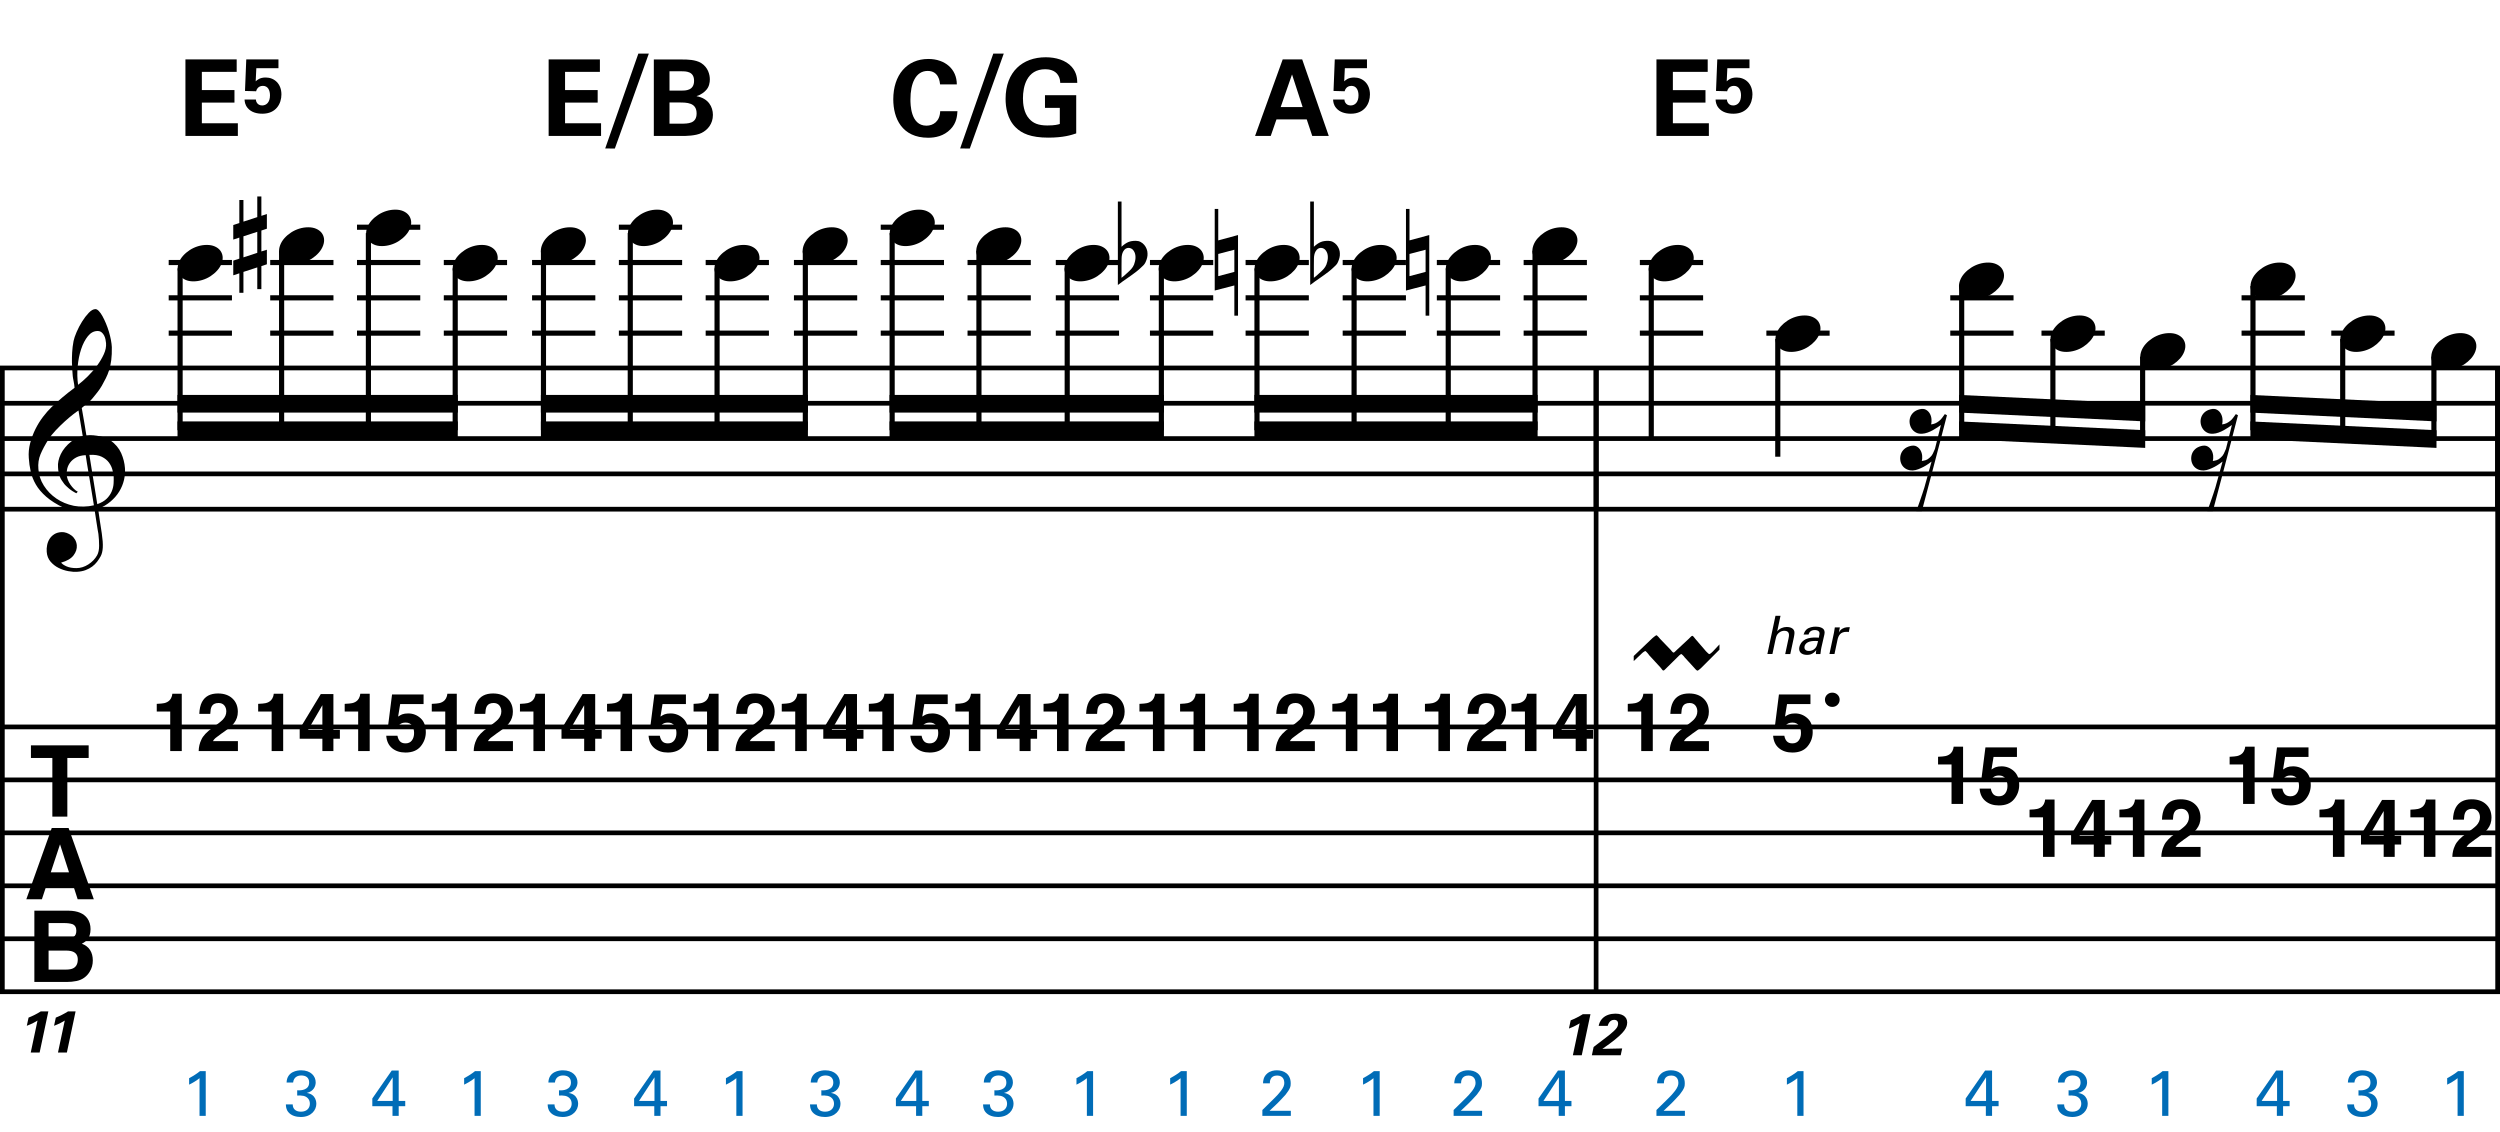 <?xml version="1.0" encoding="utf-8"?>
<!-- Generator: Adobe Illustrator 14.0.0, SVG Export Plug-In . SVG Version: 6.00 Build 43363)  -->
<!DOCTYPE svg PUBLIC "-//W3C//DTD SVG 1.1//EN" "http://www.w3.org/Graphics/SVG/1.1/DTD/svg11.dtd">
<svg version="1.1" id="Layer_1" xmlns="http://www.w3.org/2000/svg" xmlns:xlink="http://www.w3.org/1999/xlink" x="0px" y="0px"
	 width="544.318px" height="246.483px" viewBox="0 0 544.318 246.483" enable-background="new 0 0 544.318 246.483"
	 xml:space="preserve">
<line fill="none" stroke="#000000" stroke-width="1.024" stroke-miterlimit="10" x1="0.512" y1="80.115" x2="0.512" y2="215.927"/>
<g>
	<path d="M20.597,111.029c-0.574,0.103-1.184,0.164-1.83,0.185c-0.646,0.02-1.276,0.005-1.891-0.046
		c-0.615-0.051-1.184-0.123-1.707-0.215c-0.523-0.092-0.949-0.221-1.276-0.385c-1.579-0.758-2.855-1.563-3.828-2.414
		c-0.974-0.851-1.728-1.737-2.26-2.66c-0.533-0.922-0.907-1.871-1.123-2.844s-0.354-1.953-0.415-2.937
		c-0.082-1.066,0.015-2.132,0.292-3.198c0.277-1.065,0.656-2.085,1.138-3.06c0.481-0.973,1.035-1.871,1.661-2.69
		c0.625-0.82,1.255-1.538,1.891-2.153c0.738-0.696,1.512-1.388,2.322-2.075c0.81-0.687,1.696-1.389,2.66-2.106
		c-0.021-0.266-0.046-0.502-0.077-0.708c-0.031-0.205-0.067-0.415-0.108-0.63s-0.087-0.456-0.138-0.723
		c-0.051-0.266-0.087-0.594-0.107-0.984c0-0.164-0.021-0.466-0.062-0.907c-0.042-0.44-0.067-0.973-0.077-1.599
		s0.005-1.338,0.046-2.137c0.041-0.8,0.143-1.63,0.307-2.491c0.103-0.512,0.323-1.164,0.661-1.953
		c0.338-0.789,0.738-1.553,1.199-2.291c0.461-0.738,0.948-1.373,1.461-1.907c0.512-0.533,0.994-0.799,1.445-0.799
		c0.225,0,0.471,0.138,0.738,0.415c0.266,0.277,0.528,0.646,0.784,1.107c0.256,0.461,0.507,0.984,0.753,1.568
		c0.246,0.584,0.461,1.184,0.646,1.799c0.185,0.615,0.333,1.22,0.446,1.814c0.112,0.595,0.179,1.118,0.2,1.568
		c0.02,1.066-0.021,2.004-0.123,2.813c-0.103,0.81-0.256,1.538-0.461,2.183c-0.205,0.646-0.446,1.241-0.723,1.784
		c-0.276,0.543-0.569,1.091-0.876,1.645c-0.328,0.554-0.661,1.041-1,1.46c-0.338,0.42-0.682,0.846-1.03,1.276
		c-0.369,0.451-0.753,0.825-1.153,1.123c-0.4,0.297-0.795,0.62-1.184,0.968c0.185,1.045,0.348,1.989,0.492,2.829
		c0.062,0.369,0.123,0.728,0.184,1.076c0.062,0.349,0.113,0.672,0.154,0.969c0.041,0.297,0.082,0.543,0.123,0.738
		c0.041,0.195,0.062,0.313,0.062,0.354c0.492-0.062,1-0.066,1.522-0.016c0.522,0.051,1.024,0.128,1.506,0.23
		c0.481,0.103,0.912,0.236,1.292,0.4c0.379,0.165,0.682,0.318,0.907,0.461c1.107,0.82,1.891,1.758,2.353,2.813
		c0.461,1.056,0.732,2.137,0.815,3.244c0.062,0.861-0.011,1.727-0.215,2.599c-0.205,0.871-0.549,1.701-1.03,2.491
		c-0.482,0.789-1.107,1.511-1.875,2.167c-0.769,0.656-1.676,1.199-2.722,1.63c0.123,0.84,0.235,1.619,0.338,2.337
		c0.103,0.615,0.194,1.215,0.277,1.799c0.082,0.584,0.143,0.989,0.185,1.215c0.184,1.23,0.256,2.239,0.215,3.029
		c-0.041,0.789-0.195,1.43-0.461,1.922c-0.226,0.41-0.487,0.81-0.784,1.199c-0.297,0.389-0.651,0.738-1.061,1.045
		c-0.41,0.308-0.887,0.564-1.43,0.769c-0.543,0.205-1.164,0.328-1.86,0.369c-0.533,0.041-1.168-0.005-1.907-0.138
		c-0.738-0.134-1.445-0.369-2.122-0.707c-0.677-0.338-1.261-0.795-1.753-1.369c-0.492-0.574-0.769-1.281-0.83-2.122
		c-0.042-0.492-0.011-0.989,0.092-1.492c0.102-0.502,0.282-0.953,0.538-1.353c0.256-0.4,0.594-0.733,1.015-1
		c0.42-0.267,0.938-0.42,1.553-0.461c0.369-0.021,0.743,0.036,1.123,0.169c0.379,0.133,0.733,0.323,1.061,0.569
		c0.328,0.246,0.594,0.553,0.799,0.922c0.205,0.369,0.328,0.769,0.369,1.199c0.062,0.758-0.174,1.491-0.708,2.199
		c-0.533,0.707-1.435,1.235-2.706,1.583c0.205,0.287,0.594,0.558,1.168,0.815c0.573,0.256,1.292,0.384,2.152,0.384
		c0.902,0,1.768-0.267,2.598-0.799c0.831-0.534,1.471-1.199,1.922-1.999c0.287-0.533,0.431-1.225,0.431-2.076
		s-0.051-1.707-0.154-2.567c-0.041-0.144-0.103-0.498-0.185-1.061c-0.082-0.564-0.174-1.153-0.276-1.768
		C20.863,112.71,20.74,111.911,20.597,111.029z M16.584,99.605c-0.543,0.297-0.974,0.657-1.292,1.077
		c-0.318,0.42-0.533,0.866-0.646,1.337c-0.113,0.472-0.159,0.892-0.138,1.261c0.02,0.369,0.102,0.748,0.246,1.138
		c0.144,0.389,0.333,0.753,0.569,1.092c0.236,0.338,0.492,0.646,0.769,0.922s0.558,0.487,0.846,0.63
		c-0.042,0.041-0.077,0.077-0.108,0.107s-0.067,0.066-0.107,0.108c-0.042,0.041-0.072,0.082-0.092,0.123
		c-0.636-0.308-1.194-0.672-1.676-1.092c-0.482-0.42-0.795-0.723-0.938-0.907c-0.226-0.307-0.42-0.584-0.584-0.83
		s-0.297-0.507-0.399-0.784c-0.103-0.277-0.19-0.579-0.262-0.907c-0.072-0.328-0.118-0.717-0.138-1.168
		c-0.042-0.43-0.011-0.886,0.092-1.368c0.103-0.481,0.271-0.969,0.507-1.461c0.235-0.492,0.543-0.968,0.922-1.43
		s0.825-0.896,1.338-1.307c0.266-0.205,0.507-0.369,0.723-0.492s0.415-0.23,0.6-0.323s0.374-0.164,0.569-0.215
		c0.194-0.051,0.404-0.108,0.63-0.169l-0.922-5.566c-0.246,0.144-0.646,0.431-1.2,0.861c-0.553,0.431-1.158,0.943-1.814,1.538
		c-0.656,0.595-1.307,1.235-1.953,1.922c-0.646,0.687-1.174,1.348-1.583,1.983c-0.738,1.168-1.312,2.245-1.722,3.229
		c-0.41,0.984-0.564,2.05-0.461,3.198c0.082,1.292,0.477,2.496,1.184,3.613c0.707,1.117,1.614,2.055,2.721,2.813
		c1.107,0.758,2.368,1.286,3.782,1.583c1.415,0.297,2.88,0.261,4.397-0.107c-0.328-2.03-0.625-3.844-0.892-5.443
		c-0.123-0.676-0.236-1.342-0.338-1.999c-0.103-0.656-0.2-1.24-0.292-1.753c-0.092-0.512-0.18-1.086-0.262-1.722
		C17.819,99.14,17.127,99.309,16.584,99.605z M21.243,72.069c-0.799,0-1.502,0.375-2.106,1.123
		c-0.604,0.749-1.097,1.696-1.476,2.844c-0.38,1.148-0.63,2.409-0.753,3.782c-0.123,1.374-0.092,2.696,0.092,3.967
		c0.676-0.512,1.384-1.132,2.122-1.86c0.738-0.728,1.409-1.501,2.014-2.322c0.604-0.819,1.096-1.65,1.476-2.491
		c0.379-0.84,0.538-1.64,0.477-2.398c-0.021-0.246-0.062-0.522-0.123-0.83s-0.165-0.594-0.308-0.861
		c-0.144-0.267-0.328-0.492-0.553-0.677C21.878,72.161,21.591,72.069,21.243,72.069z M21.181,109.769
		c0.881-0.308,1.568-0.708,2.061-1.199c0.492-0.492,0.855-1.025,1.091-1.599c0.236-0.574,0.369-1.148,0.4-1.722
		s0.036-1.086,0.016-1.537c-0.042-0.369-0.128-0.831-0.262-1.384c-0.133-0.554-0.384-1.086-0.753-1.599
		c-0.369-0.512-0.892-0.938-1.568-1.276c-0.677-0.338-1.579-0.477-2.706-0.415L21.181,109.769z"/>
</g>
<g>
	<path d="M19.305,162.283v2.747h-4.643v12.77h-3.263v-12.77H6.735v-2.747H19.305z"/>
</g>
<g>
	<path d="M11.267,180.283h3.669l5.49,15.517H16.91l-1.024-3.189h-5.714L9.12,195.8H5.728L11.267,180.283z M11.053,189.937h3.974
		l-1.96-6.105L11.053,189.937z"/>
</g>
<g>
	<path d="M19.003,199.936c0.475,0.66,0.712,1.45,0.712,2.368c0,0.948-0.24,1.71-0.719,2.285c-0.268,0.322-0.662,0.617-1.184,0.885
		c0.792,0.287,1.39,0.744,1.792,1.368c0.403,0.624,0.604,1.383,0.604,2.274c0,0.919-0.23,1.744-0.691,2.473
		c-0.293,0.484-0.659,0.893-1.099,1.222c-0.496,0.38-1.08,0.639-1.753,0.779c-0.673,0.14-1.404,0.21-2.193,0.21H7.482v-15.517h7.499
		C16.874,198.312,18.214,198.862,19.003,199.936z M10.578,200.978v3.422h3.771c0.674,0,1.221-0.128,1.641-0.385
		c0.42-0.256,0.63-0.71,0.63-1.363c0-0.723-0.278-1.199-0.833-1.432c-0.479-0.161-1.09-0.242-1.833-0.242H10.578z M10.578,206.968
		v4.138h3.767c0.673,0,1.197-0.091,1.571-0.274c0.68-0.336,1.02-0.982,1.02-1.937c0-0.808-0.33-1.361-0.989-1.663
		c-0.368-0.168-0.884-0.256-1.55-0.264H10.578z"/>
</g>
<line fill="none" stroke="#000000" stroke-width="1.024" stroke-miterlimit="10" x1="347.517" y1="80.115" x2="347.517" y2="110.865"/>
<line fill="none" stroke="#000000" stroke-width="1.024" stroke-miterlimit="10" x1="347.517" y1="80.115" x2="347.517" y2="110.865"/>
<line fill="none" stroke="#000000" stroke-width="1.024" stroke-miterlimit="10" x1="347.517" y1="80.115" x2="347.517" y2="215.927"/>
<line fill="none" stroke="#000000" stroke-width="1.024" stroke-miterlimit="10" x1="543.805" y1="80.115" x2="543.805" y2="110.865"/>
<line fill="none" stroke="#000000" stroke-width="1.024" stroke-miterlimit="10" x1="543.805" y1="80.115" x2="543.805" y2="110.865"/>
<line fill="none" stroke="#000000" stroke-width="1.024" stroke-miterlimit="10" x1="543.805" y1="80.115" x2="543.805" y2="215.927"/>
<line fill="none" stroke="#000000" stroke-width="1.028" stroke-miterlimit="10" x1="0" y1="80.115" x2="544.318" y2="80.115"/>
<line fill="none" stroke="#000000" stroke-width="1.028" stroke-miterlimit="10" x1="0" y1="87.802" x2="544.318" y2="87.802"/>
<line fill="none" stroke="#000000" stroke-width="1.028" stroke-miterlimit="10" x1="0" y1="95.49" x2="544.318" y2="95.49"/>
<line fill="none" stroke="#000000" stroke-width="1.028" stroke-miterlimit="10" x1="0" y1="103.177" x2="544.318" y2="103.177"/>
<line fill="none" stroke="#000000" stroke-width="1.028" stroke-miterlimit="10" x1="0" y1="110.865" x2="544.318" y2="110.865"/>
<line fill="none" stroke="#000000" stroke-width="1.028" stroke-miterlimit="10" x1="0" y1="158.271" x2="544.318" y2="158.271"/>
<line fill="none" stroke="#000000" stroke-width="1.028" stroke-miterlimit="10" x1="0" y1="169.802" x2="544.318" y2="169.802"/>
<line fill="none" stroke="#000000" stroke-width="1.028" stroke-miterlimit="10" x1="0" y1="181.333" x2="544.318" y2="181.333"/>
<line fill="none" stroke="#000000" stroke-width="1.028" stroke-miterlimit="10" x1="0" y1="192.864" x2="544.318" y2="192.864"/>
<line fill="none" stroke="#000000" stroke-width="1.028" stroke-miterlimit="10" x1="0" y1="204.396" x2="544.318" y2="204.396"/>
<line fill="none" stroke="#000000" stroke-width="1.028" stroke-miterlimit="10" x1="0" y1="215.927" x2="544.318" y2="215.927"/>
<g>
	<path d="M386.567,134.083h1.096l-0.715,3.38c0.484-0.611,1.281-0.957,2.088-0.957c0.611,0,1.441,0.219,1.627,0.923
		c0.057,0.23,0.08,0.508-0.092,1.35l-0.773,3.622h-1.107l0.727-3.427c0.115-0.519,0.346-1.637-0.9-1.637
		c-0.807,0-1.314,0.495-1.521,0.772c-0.254,0.323-0.369,0.864-0.439,1.223l-0.656,3.068h-1.098L386.567,134.083z"/>
	<path d="M395.377,142.4c-0.023-0.288,0.012-0.565,0.08-0.865c-0.727,0.958-1.521,1.05-2.008,1.05c-1.326,0-1.891-0.75-1.684-1.707
		c0.104-0.462,0.416-1.2,1.373-1.695c0.703-0.347,1.627-0.381,2.088-0.381c0.277,0,0.449,0.012,0.785,0.034
		c0.148-0.716,0.219-1.026,0.057-1.28c-0.15-0.289-0.611-0.381-0.922-0.381c-1.096,0-1.316,0.75-1.373,0.98h-1.084
		c0.104-0.3,0.219-0.703,0.633-1.096c0.543-0.484,1.396-0.623,2.008-0.623c0.842,0,1.684,0.266,1.869,0.854
		c0.115,0.346,0.068,0.623,0.012,0.889l-0.635,2.768c-0.023,0.093-0.174,0.865-0.219,1.454H395.377z M395.239,139.552
		c-0.439,0-2.088,0-2.342,1.176c-0.08,0.369,0.012,1.004,0.98,1.004c0.553,0,1.016-0.219,1.373-0.623
		c0.322-0.393,0.404-0.715,0.6-1.522C395.655,139.562,395.504,139.552,395.239,139.552z"/>
	<path d="M399.297,137.786c0.08-0.393,0.148-0.796,0.195-1.177h1.096l-0.219,1.119c0.381-0.808,1.131-1.073,1.627-1.142
		c0.334-0.047,0.576-0.035,0.76-0.023l-0.23,1.061c-0.057-0.022-0.115-0.034-0.195-0.045c-0.08-0.012-0.186-0.012-0.312-0.012
		c-1.279,0-1.74,0.761-1.949,1.753l-0.656,3.08h-1.096L399.297,137.786z"/>
</g>
<line fill="none" stroke="#000000" stroke-width="1.121" stroke-miterlimit="10" x1="36.729" y1="72.534" x2="50.502" y2="72.534"/>
<line fill="none" stroke="#000000" stroke-width="1.121" stroke-miterlimit="10" x1="36.729" y1="64.847" x2="50.502" y2="64.847"/>
<line fill="none" stroke="#000000" stroke-width="1.121" stroke-miterlimit="10" x1="36.729" y1="57.159" x2="50.502" y2="57.159"/>
<g>
	<path d="M38.914,57.231c0.205-0.554,0.518-1.066,0.938-1.538c0.42-0.471,0.907-0.886,1.46-1.245
		c0.554-0.358,1.148-0.635,1.784-0.831c0.635-0.194,1.281-0.292,1.937-0.292c0.656,0,1.23,0.107,1.722,0.323
		c0.492,0.215,0.881,0.503,1.168,0.861c0.287,0.359,0.466,0.779,0.538,1.261c0.071,0.482,0.005,0.999-0.2,1.553
		c-0.206,0.553-0.523,1.071-0.954,1.553c-0.43,0.481-0.922,0.902-1.476,1.261c-0.553,0.358-1.153,0.635-1.799,0.831
		c-0.646,0.194-1.287,0.292-1.922,0.292c-0.656,0-1.225-0.108-1.707-0.323c-0.482-0.215-0.872-0.508-1.168-0.876
		c-0.297-0.369-0.477-0.795-0.538-1.276C38.637,58.302,38.708,57.785,38.914,57.231z"/>
</g>
<line fill="none" stroke="#000000" stroke-width="1.121" stroke-miterlimit="10" x1="39.211" y1="58.44" x2="39.211" y2="93.675"/>
<line fill="none" stroke="#000000" stroke-width="1.121" stroke-miterlimit="10" x1="58.831" y1="72.534" x2="72.604" y2="72.534"/>
<line fill="none" stroke="#000000" stroke-width="1.121" stroke-miterlimit="10" x1="58.831" y1="64.847" x2="72.604" y2="64.847"/>
<line fill="none" stroke="#000000" stroke-width="1.121" stroke-miterlimit="10" x1="58.831" y1="57.159" x2="72.604" y2="57.159"/>
<g>
	<path d="M60.994,53.391c0.205-0.554,0.518-1.066,0.938-1.538c0.42-0.471,0.907-0.886,1.46-1.245
		c0.554-0.358,1.148-0.635,1.784-0.831c0.635-0.194,1.281-0.292,1.937-0.292c0.656,0,1.23,0.107,1.722,0.323
		c0.492,0.215,0.881,0.503,1.168,0.861c0.287,0.359,0.466,0.779,0.538,1.261c0.071,0.482,0.005,0.999-0.2,1.553
		c-0.206,0.553-0.523,1.071-0.954,1.553c-0.43,0.481-0.922,0.902-1.476,1.261c-0.553,0.358-1.153,0.635-1.799,0.831
		c-0.646,0.194-1.287,0.292-1.922,0.292c-0.656,0-1.225-0.108-1.707-0.323c-0.482-0.215-0.872-0.508-1.168-0.876
		c-0.297-0.369-0.477-0.795-0.538-1.276C60.717,54.462,60.789,53.945,60.994,53.391z"/>
</g>
<g>
	<path d="M52.11,48.563v-5.012h0.892v4.705l3.014-0.984v-4.49h0.892v4.213l1.199-0.4v3.198l-1.199,0.399v4.551l1.199-0.369v3.167
		l-1.199,0.399v5.013h-0.892v-4.736l-3.014,0.984v4.551H52.11V59.51l-1.322,0.431v-3.198l1.322-0.43V51.73l-1.322,0.431v-3.167
		L52.11,48.563z M53.001,51.454v4.582l3.014-0.984V50.47L53.001,51.454z"/>
</g>
<line fill="none" stroke="#000000" stroke-width="1.121" stroke-miterlimit="10" x1="61.313" y1="54.597" x2="61.313" y2="93.675"/>
<line fill="none" stroke="#000000" stroke-width="1.121" stroke-miterlimit="10" x1="77.729" y1="72.534" x2="91.502" y2="72.534"/>
<line fill="none" stroke="#000000" stroke-width="1.121" stroke-miterlimit="10" x1="77.729" y1="64.847" x2="91.502" y2="64.847"/>
<line fill="none" stroke="#000000" stroke-width="1.121" stroke-miterlimit="10" x1="77.729" y1="57.159" x2="91.502" y2="57.159"/>
<line fill="none" stroke="#000000" stroke-width="1.121" stroke-miterlimit="10" x1="77.729" y1="49.472" x2="91.502" y2="49.472"/>
<g>
	<path d="M79.954,49.551c0.205-0.554,0.518-1.066,0.938-1.538c0.42-0.471,0.907-0.886,1.46-1.245
		c0.554-0.358,1.148-0.635,1.784-0.831c0.635-0.194,1.281-0.292,1.937-0.292c0.656,0,1.23,0.107,1.722,0.323
		c0.492,0.215,0.881,0.503,1.168,0.861c0.287,0.359,0.466,0.779,0.538,1.261c0.071,0.482,0.005,0.999-0.2,1.553
		c-0.206,0.553-0.523,1.071-0.954,1.553c-0.43,0.481-0.922,0.902-1.476,1.261c-0.553,0.358-1.153,0.635-1.799,0.831
		c-0.646,0.194-1.287,0.292-1.922,0.292c-0.656,0-1.225-0.108-1.707-0.323c-0.482-0.215-0.872-0.508-1.168-0.876
		c-0.297-0.369-0.477-0.795-0.538-1.276C79.677,50.622,79.749,50.105,79.954,49.551z"/>
</g>
<line fill="none" stroke="#000000" stroke-width="1.121" stroke-miterlimit="10" x1="80.211" y1="50.753" x2="80.211" y2="93.675"/>
<line fill="none" stroke="#000000" stroke-width="1.121" stroke-miterlimit="10" x1="96.627" y1="72.534" x2="110.401" y2="72.534"/>
<line fill="none" stroke="#000000" stroke-width="1.121" stroke-miterlimit="10" x1="96.627" y1="64.847" x2="110.401" y2="64.847"/>
<line fill="none" stroke="#000000" stroke-width="1.121" stroke-miterlimit="10" x1="96.627" y1="57.159" x2="110.401" y2="57.159"/>
<g>
	<path d="M98.793,57.231c0.205-0.554,0.518-1.066,0.938-1.538c0.42-0.471,0.907-0.886,1.46-1.245
		c0.554-0.358,1.148-0.635,1.784-0.831c0.635-0.194,1.281-0.292,1.937-0.292c0.656,0,1.23,0.107,1.722,0.323
		c0.492,0.215,0.881,0.503,1.168,0.861c0.287,0.359,0.466,0.779,0.538,1.261c0.071,0.482,0.005,0.999-0.2,1.553
		c-0.206,0.553-0.523,1.071-0.954,1.553c-0.43,0.481-0.922,0.902-1.476,1.261c-0.553,0.358-1.153,0.635-1.799,0.831
		c-0.646,0.194-1.287,0.292-1.922,0.292c-0.656,0-1.225-0.108-1.707-0.323c-0.482-0.215-0.872-0.508-1.168-0.876
		c-0.297-0.369-0.477-0.795-0.538-1.276C98.517,58.302,98.588,57.785,98.793,57.231z"/>
</g>
<line fill="none" stroke="#000000" stroke-width="1.121" stroke-miterlimit="10" x1="99.11" y1="58.44" x2="99.11" y2="93.675"/>
<polyline points="99.67,91.753 38.651,91.753 38.651,95.597 99.67,95.597 "/>
<polyline points="99.67,85.987 38.651,85.987 38.651,89.831 99.67,89.831 "/>
<line fill="none" stroke="#000000" stroke-width="1.121" stroke-miterlimit="10" x1="115.846" y1="72.534" x2="129.62" y2="72.534"/>
<line fill="none" stroke="#000000" stroke-width="1.121" stroke-miterlimit="10" x1="115.846" y1="64.847" x2="129.62" y2="64.847"/>
<line fill="none" stroke="#000000" stroke-width="1.121" stroke-miterlimit="10" x1="115.846" y1="57.159" x2="129.62" y2="57.159"/>
<g>
	<path d="M117.994,53.391c0.205-0.554,0.518-1.066,0.938-1.538c0.42-0.471,0.907-0.886,1.46-1.245
		c0.554-0.358,1.148-0.635,1.784-0.831c0.635-0.194,1.281-0.292,1.937-0.292c0.656,0,1.23,0.107,1.722,0.323
		c0.492,0.215,0.881,0.503,1.168,0.861c0.287,0.359,0.466,0.779,0.538,1.261c0.071,0.482,0.005,0.999-0.2,1.553
		c-0.206,0.553-0.523,1.071-0.954,1.553c-0.43,0.481-0.922,0.902-1.476,1.261c-0.553,0.358-1.153,0.635-1.799,0.831
		c-0.646,0.194-1.287,0.292-1.922,0.292c-0.656,0-1.225-0.108-1.707-0.323c-0.482-0.215-0.872-0.508-1.168-0.876
		c-0.297-0.369-0.477-0.795-0.538-1.276C117.717,54.462,117.789,53.945,117.994,53.391z"/>
</g>
<line fill="none" stroke="#000000" stroke-width="1.121" stroke-miterlimit="10" x1="118.329" y1="54.597" x2="118.329" y2="93.675"/>
<line fill="none" stroke="#000000" stroke-width="1.121" stroke-miterlimit="10" x1="134.745" y1="72.534" x2="148.518" y2="72.534"/>
<line fill="none" stroke="#000000" stroke-width="1.121" stroke-miterlimit="10" x1="134.745" y1="64.847" x2="148.518" y2="64.847"/>
<line fill="none" stroke="#000000" stroke-width="1.121" stroke-miterlimit="10" x1="134.745" y1="57.159" x2="148.518" y2="57.159"/>
<line fill="none" stroke="#000000" stroke-width="1.121" stroke-miterlimit="10" x1="134.745" y1="49.472" x2="148.518" y2="49.472"/>
<g>
	<path d="M136.954,49.551c0.205-0.554,0.518-1.066,0.938-1.538c0.42-0.471,0.907-0.886,1.46-1.245
		c0.554-0.358,1.148-0.635,1.784-0.831c0.635-0.194,1.281-0.292,1.937-0.292c0.656,0,1.23,0.107,1.722,0.323
		c0.492,0.215,0.881,0.503,1.168,0.861c0.287,0.359,0.466,0.779,0.538,1.261c0.071,0.482,0.005,0.999-0.2,1.553
		c-0.206,0.553-0.523,1.071-0.954,1.553c-0.43,0.481-0.922,0.902-1.476,1.261c-0.553,0.358-1.153,0.635-1.799,0.831
		c-0.646,0.194-1.287,0.292-1.922,0.292c-0.656,0-1.225-0.108-1.707-0.323c-0.482-0.215-0.872-0.508-1.168-0.876
		c-0.297-0.369-0.477-0.795-0.538-1.276C136.677,50.622,136.749,50.105,136.954,49.551z"/>
</g>
<line fill="none" stroke="#000000" stroke-width="1.121" stroke-miterlimit="10" x1="137.227" y1="50.753" x2="137.227" y2="93.675"/>
<line fill="none" stroke="#000000" stroke-width="1.121" stroke-miterlimit="10" x1="153.643" y1="72.534" x2="167.417" y2="72.534"/>
<line fill="none" stroke="#000000" stroke-width="1.121" stroke-miterlimit="10" x1="153.643" y1="64.847" x2="167.417" y2="64.847"/>
<line fill="none" stroke="#000000" stroke-width="1.121" stroke-miterlimit="10" x1="153.643" y1="57.159" x2="167.417" y2="57.159"/>
<g>
	<path d="M155.793,57.231c0.205-0.554,0.518-1.066,0.938-1.538c0.42-0.471,0.907-0.886,1.46-1.245
		c0.554-0.358,1.148-0.635,1.784-0.831c0.635-0.194,1.281-0.292,1.937-0.292c0.656,0,1.23,0.107,1.722,0.323
		c0.492,0.215,0.881,0.503,1.168,0.861c0.287,0.359,0.466,0.779,0.538,1.261c0.071,0.482,0.005,0.999-0.2,1.553
		c-0.206,0.553-0.523,1.071-0.954,1.553c-0.43,0.481-0.922,0.902-1.476,1.261c-0.553,0.358-1.153,0.635-1.799,0.831
		c-0.646,0.194-1.287,0.292-1.922,0.292c-0.656,0-1.225-0.108-1.707-0.323c-0.482-0.215-0.872-0.508-1.168-0.876
		c-0.297-0.369-0.477-0.795-0.538-1.276C155.517,58.302,155.588,57.785,155.793,57.231z"/>
</g>
<line fill="none" stroke="#000000" stroke-width="1.121" stroke-miterlimit="10" x1="156.125" y1="58.44" x2="156.125" y2="93.675"/>
<line fill="none" stroke="#000000" stroke-width="1.121" stroke-miterlimit="10" x1="172.862" y1="72.534" x2="186.635" y2="72.534"/>
<line fill="none" stroke="#000000" stroke-width="1.121" stroke-miterlimit="10" x1="172.862" y1="64.847" x2="186.635" y2="64.847"/>
<line fill="none" stroke="#000000" stroke-width="1.121" stroke-miterlimit="10" x1="172.862" y1="57.159" x2="186.635" y2="57.159"/>
<g>
	<path d="M174.994,53.391c0.205-0.554,0.518-1.066,0.938-1.538c0.42-0.471,0.907-0.886,1.46-1.245
		c0.554-0.358,1.148-0.635,1.784-0.831c0.635-0.194,1.281-0.292,1.937-0.292c0.656,0,1.23,0.107,1.722,0.323
		c0.492,0.215,0.881,0.503,1.168,0.861c0.287,0.359,0.466,0.779,0.538,1.261c0.071,0.482,0.005,0.999-0.2,1.553
		c-0.206,0.553-0.523,1.071-0.954,1.553c-0.43,0.481-0.922,0.902-1.476,1.261c-0.553,0.358-1.153,0.635-1.799,0.831
		c-0.646,0.194-1.287,0.292-1.922,0.292c-0.656,0-1.225-0.108-1.707-0.323c-0.482-0.215-0.872-0.508-1.168-0.876
		c-0.297-0.369-0.477-0.795-0.538-1.276C174.717,54.462,174.789,53.945,174.994,53.391z"/>
</g>
<line fill="none" stroke="#000000" stroke-width="1.121" stroke-miterlimit="10" x1="175.344" y1="54.597" x2="175.344" y2="93.675"/>
<polyline points="175.905,91.753 117.768,91.753 117.768,95.597 175.905,95.597 "/>
<polyline points="175.905,85.987 117.768,85.987 117.768,89.831 175.905,89.831 "/>
<line fill="none" stroke="#000000" stroke-width="1.121" stroke-miterlimit="10" x1="191.76" y1="72.534" x2="205.534" y2="72.534"/>
<line fill="none" stroke="#000000" stroke-width="1.121" stroke-miterlimit="10" x1="191.76" y1="64.847" x2="205.534" y2="64.847"/>
<line fill="none" stroke="#000000" stroke-width="1.121" stroke-miterlimit="10" x1="191.76" y1="57.159" x2="205.534" y2="57.159"/>
<line fill="none" stroke="#000000" stroke-width="1.121" stroke-miterlimit="10" x1="191.76" y1="49.472" x2="205.534" y2="49.472"/>
<g>
	<path d="M193.954,49.551c0.205-0.554,0.518-1.066,0.938-1.538c0.42-0.471,0.907-0.886,1.46-1.245
		c0.554-0.358,1.148-0.635,1.784-0.831c0.635-0.194,1.281-0.292,1.937-0.292c0.656,0,1.23,0.107,1.722,0.323
		c0.492,0.215,0.881,0.503,1.168,0.861c0.287,0.359,0.466,0.779,0.538,1.261c0.071,0.482,0.005,0.999-0.2,1.553
		c-0.206,0.553-0.523,1.071-0.954,1.553c-0.43,0.481-0.922,0.902-1.476,1.261c-0.553,0.358-1.153,0.635-1.799,0.831
		c-0.646,0.194-1.287,0.292-1.922,0.292c-0.656,0-1.225-0.108-1.707-0.323c-0.482-0.215-0.872-0.508-1.168-0.876
		c-0.297-0.369-0.477-0.795-0.538-1.276C193.677,50.622,193.749,50.105,193.954,49.551z"/>
</g>
<line fill="none" stroke="#000000" stroke-width="1.121" stroke-miterlimit="10" x1="194.243" y1="50.753" x2="194.243" y2="93.675"/>
<line fill="none" stroke="#000000" stroke-width="1.121" stroke-miterlimit="10" x1="210.659" y1="72.534" x2="224.432" y2="72.534"/>
<line fill="none" stroke="#000000" stroke-width="1.121" stroke-miterlimit="10" x1="210.659" y1="64.847" x2="224.432" y2="64.847"/>
<line fill="none" stroke="#000000" stroke-width="1.121" stroke-miterlimit="10" x1="210.659" y1="57.159" x2="224.432" y2="57.159"/>
<g>
	<path d="M212.793,53.391c0.205-0.554,0.518-1.066,0.938-1.538c0.42-0.471,0.907-0.886,1.46-1.245
		c0.554-0.358,1.148-0.635,1.784-0.831c0.635-0.194,1.281-0.292,1.937-0.292c0.656,0,1.23,0.107,1.722,0.323
		c0.492,0.215,0.881,0.503,1.168,0.861c0.287,0.359,0.466,0.779,0.538,1.261c0.071,0.482,0.005,0.999-0.2,1.553
		c-0.206,0.553-0.523,1.071-0.954,1.553c-0.43,0.481-0.922,0.902-1.476,1.261c-0.553,0.358-1.153,0.635-1.799,0.831
		c-0.646,0.194-1.287,0.292-1.922,0.292c-0.656,0-1.225-0.108-1.707-0.323c-0.482-0.215-0.872-0.508-1.168-0.876
		c-0.297-0.369-0.477-0.795-0.538-1.276C212.517,54.462,212.588,53.945,212.793,53.391z"/>
</g>
<line fill="none" stroke="#000000" stroke-width="1.121" stroke-miterlimit="10" x1="213.141" y1="54.597" x2="213.141" y2="93.675"/>
<line fill="none" stroke="#000000" stroke-width="1.121" stroke-miterlimit="10" x1="229.877" y1="72.534" x2="243.651" y2="72.534"/>
<line fill="none" stroke="#000000" stroke-width="1.121" stroke-miterlimit="10" x1="229.877" y1="64.847" x2="243.651" y2="64.847"/>
<line fill="none" stroke="#000000" stroke-width="1.121" stroke-miterlimit="10" x1="229.877" y1="57.159" x2="243.651" y2="57.159"/>
<g>
	<path d="M231.994,57.231c0.205-0.554,0.518-1.066,0.938-1.538c0.42-0.471,0.907-0.886,1.46-1.245
		c0.554-0.358,1.148-0.635,1.784-0.831c0.635-0.194,1.281-0.292,1.937-0.292c0.656,0,1.23,0.107,1.722,0.323
		c0.492,0.215,0.881,0.503,1.168,0.861c0.287,0.359,0.466,0.779,0.538,1.261c0.071,0.482,0.005,0.999-0.2,1.553
		c-0.206,0.553-0.523,1.071-0.954,1.553c-0.43,0.481-0.922,0.902-1.476,1.261c-0.553,0.358-1.153,0.635-1.799,0.831
		c-0.646,0.194-1.287,0.292-1.922,0.292c-0.656,0-1.225-0.108-1.707-0.323c-0.482-0.215-0.872-0.508-1.168-0.876
		c-0.297-0.369-0.477-0.795-0.538-1.276C231.717,58.302,231.789,57.785,231.994,57.231z"/>
</g>
<line fill="none" stroke="#000000" stroke-width="1.121" stroke-miterlimit="10" x1="232.36" y1="58.44" x2="232.36" y2="93.675"/>
<line fill="none" stroke="#000000" stroke-width="1.121" stroke-miterlimit="10" x1="250.377" y1="72.534" x2="264.151" y2="72.534"/>
<line fill="none" stroke="#000000" stroke-width="1.121" stroke-miterlimit="10" x1="250.377" y1="64.847" x2="264.151" y2="64.847"/>
<line fill="none" stroke="#000000" stroke-width="1.121" stroke-miterlimit="10" x1="250.377" y1="57.159" x2="264.151" y2="57.159"/>
<g>
	<path d="M252.514,57.231c0.205-0.554,0.518-1.066,0.938-1.538c0.42-0.471,0.907-0.886,1.46-1.245
		c0.554-0.358,1.148-0.635,1.784-0.831c0.635-0.194,1.281-0.292,1.937-0.292c0.656,0,1.23,0.107,1.722,0.323
		c0.492,0.215,0.881,0.503,1.168,0.861c0.287,0.359,0.466,0.779,0.538,1.261c0.071,0.482,0.005,0.999-0.2,1.553
		c-0.206,0.553-0.523,1.071-0.954,1.553c-0.43,0.481-0.922,0.902-1.476,1.261c-0.553,0.358-1.153,0.635-1.799,0.831
		c-0.646,0.194-1.287,0.292-1.922,0.292c-0.656,0-1.225-0.108-1.707-0.323c-0.482-0.215-0.872-0.508-1.168-0.876
		c-0.297-0.369-0.477-0.795-0.538-1.276C252.237,58.302,252.309,57.785,252.514,57.231z"/>
</g>
<g>
	<path d="M244.187,46.315v5.443v1.968c0.287-0.266,0.554-0.481,0.8-0.646c0.246-0.164,0.481-0.292,0.707-0.384
		s0.466-0.159,0.723-0.2s0.548-0.062,0.876-0.062c0.389,0,0.738,0.082,1.045,0.246s0.574,0.379,0.8,0.646
		c0.225,0.267,0.399,0.564,0.522,0.892c0.123,0.328,0.185,0.646,0.185,0.954c0.02,0.328-0.011,0.651-0.092,0.968
		c-0.082,0.318-0.185,0.61-0.308,0.876c-0.144,0.349-0.369,0.656-0.676,0.922s-0.584,0.523-0.831,0.769
		c-0.082,0.082-0.256,0.225-0.522,0.43c-0.267,0.205-0.569,0.431-0.907,0.677s-0.692,0.497-1.061,0.753
		c-0.369,0.256-0.707,0.492-1.015,0.707s-0.656,0.477-1.045,0.784V43.886h0.799V46.315z M246.678,54.402
		c-0.103-0.123-0.241-0.225-0.415-0.308c-0.174-0.082-0.364-0.123-0.569-0.123c-0.205,0-0.41,0.061-0.615,0.184
		c-0.205,0.123-0.39,0.338-0.554,0.646c-0.205,0.39-0.312,0.876-0.323,1.46c-0.011,0.584-0.016,1.112-0.016,1.583v2.645
		c0.246-0.184,0.456-0.354,0.63-0.507s0.358-0.323,0.554-0.507c0.194-0.185,0.374-0.349,0.538-0.492
		c0.287-0.267,0.533-0.554,0.738-0.861c0.205-0.307,0.359-0.697,0.461-1.168c0.123-0.471,0.154-0.933,0.092-1.384
		C247.139,55.12,246.965,54.73,246.678,54.402z"/>
</g>
<line fill="none" stroke="#000000" stroke-width="1.121" stroke-miterlimit="10" x1="252.86" y1="58.44" x2="252.86" y2="93.675"/>
<polyline points="253.42,91.753 193.682,91.753 193.682,95.597 253.42,95.597 "/>
<polyline points="253.42,85.987 193.682,85.987 193.682,89.831 253.42,89.831 "/>
<line fill="none" stroke="#000000" stroke-width="1.121" stroke-miterlimit="10" x1="271.198" y1="72.534" x2="284.971" y2="72.534"/>
<line fill="none" stroke="#000000" stroke-width="1.121" stroke-miterlimit="10" x1="271.198" y1="64.847" x2="284.971" y2="64.847"/>
<line fill="none" stroke="#000000" stroke-width="1.121" stroke-miterlimit="10" x1="271.198" y1="57.159" x2="284.971" y2="57.159"/>
<g>
	<path d="M273.394,57.231c0.204-0.554,0.518-1.066,0.938-1.538c0.42-0.471,0.907-0.886,1.461-1.245
		c0.554-0.358,1.148-0.635,1.783-0.831c0.637-0.194,1.281-0.292,1.938-0.292s1.23,0.107,1.723,0.323s0.881,0.503,1.168,0.861
		c0.287,0.359,0.467,0.779,0.539,1.261c0.07,0.482,0.004,0.999-0.201,1.553c-0.205,0.553-0.521,1.071-0.953,1.553
		c-0.43,0.481-0.922,0.902-1.475,1.261c-0.555,0.358-1.154,0.635-1.799,0.831c-0.646,0.194-1.287,0.292-1.922,0.292
		c-0.657,0-1.226-0.108-1.708-0.323c-0.481-0.215-0.871-0.508-1.168-0.876c-0.298-0.369-0.478-0.795-0.539-1.276
		C273.116,58.302,273.188,57.785,273.394,57.231z"/>
</g>
<g>
	<path d="M269.55,51.174v17.558h-0.799v-6.581l-4.274,1.107V45.485h0.769v6.857L269.55,51.174z M265.245,55.294v4.828l3.506-0.923
		v-4.828L265.245,55.294z"/>
</g>
<line fill="none" stroke="#000000" stroke-width="1.121" stroke-miterlimit="10" x1="273.68" y1="58.44" x2="273.68" y2="93.675"/>
<line fill="none" stroke="#000000" stroke-width="1.121" stroke-miterlimit="10" x1="292.338" y1="72.534" x2="306.112" y2="72.534"/>
<line fill="none" stroke="#000000" stroke-width="1.121" stroke-miterlimit="10" x1="292.338" y1="64.847" x2="306.112" y2="64.847"/>
<line fill="none" stroke="#000000" stroke-width="1.121" stroke-miterlimit="10" x1="292.338" y1="57.159" x2="306.112" y2="57.159"/>
<g>
	<path d="M294.514,57.231c0.203-0.554,0.518-1.066,0.938-1.538c0.42-0.471,0.906-0.886,1.461-1.245
		c0.553-0.358,1.146-0.635,1.783-0.831c0.635-0.194,1.281-0.292,1.938-0.292s1.23,0.107,1.721,0.323
		c0.492,0.215,0.883,0.503,1.17,0.861c0.287,0.359,0.465,0.779,0.537,1.261c0.072,0.482,0.006,0.999-0.199,1.553
		c-0.205,0.553-0.523,1.071-0.953,1.553c-0.432,0.481-0.924,0.902-1.477,1.261c-0.553,0.358-1.152,0.635-1.799,0.831
		c-0.646,0.194-1.287,0.292-1.922,0.292c-0.656,0-1.225-0.108-1.707-0.323c-0.48-0.215-0.871-0.508-1.168-0.876
		c-0.297-0.369-0.477-0.795-0.539-1.276C294.237,58.302,294.309,57.785,294.514,57.231z"/>
</g>
<g>
	<path d="M286.067,46.315v5.443v1.968c0.287-0.266,0.553-0.481,0.799-0.646c0.246-0.164,0.482-0.292,0.709-0.384
		c0.225-0.092,0.465-0.159,0.723-0.2c0.256-0.041,0.547-0.062,0.875-0.062c0.389,0,0.738,0.082,1.047,0.246
		c0.307,0.164,0.572,0.379,0.799,0.646c0.225,0.267,0.4,0.564,0.523,0.892c0.123,0.328,0.184,0.646,0.184,0.954
		c0.02,0.328-0.01,0.651-0.092,0.968c-0.082,0.318-0.186,0.61-0.309,0.876c-0.143,0.349-0.369,0.656-0.676,0.922
		s-0.584,0.523-0.83,0.769c-0.082,0.082-0.258,0.225-0.523,0.43s-0.568,0.431-0.906,0.677s-0.691,0.497-1.061,0.753
		c-0.369,0.256-0.709,0.492-1.016,0.707s-0.656,0.477-1.045,0.784V43.886h0.799V46.315z M288.557,54.402
		c-0.102-0.123-0.24-0.225-0.414-0.308c-0.174-0.082-0.365-0.123-0.568-0.123c-0.205,0-0.412,0.061-0.615,0.184
		c-0.205,0.123-0.391,0.338-0.555,0.646c-0.205,0.39-0.312,0.876-0.322,1.46c-0.01,0.584-0.016,1.112-0.016,1.583v2.645
		c0.246-0.184,0.457-0.354,0.631-0.507s0.357-0.323,0.553-0.507s0.375-0.349,0.539-0.492c0.287-0.267,0.533-0.554,0.738-0.861
		c0.203-0.307,0.357-0.697,0.461-1.168c0.123-0.471,0.152-0.933,0.092-1.384C289.02,55.12,288.844,54.73,288.557,54.402z"/>
</g>
<line fill="none" stroke="#000000" stroke-width="1.121" stroke-miterlimit="10" x1="294.821" y1="58.44" x2="294.821" y2="93.675"/>
<line fill="none" stroke="#000000" stroke-width="1.121" stroke-miterlimit="10" x1="312.838" y1="72.534" x2="326.612" y2="72.534"/>
<line fill="none" stroke="#000000" stroke-width="1.121" stroke-miterlimit="10" x1="312.838" y1="64.847" x2="326.612" y2="64.847"/>
<line fill="none" stroke="#000000" stroke-width="1.121" stroke-miterlimit="10" x1="312.838" y1="57.159" x2="326.612" y2="57.159"/>
<g>
	<path d="M315.034,57.231c0.203-0.554,0.518-1.066,0.938-1.538c0.42-0.471,0.906-0.886,1.461-1.245
		c0.553-0.358,1.146-0.635,1.783-0.831c0.635-0.194,1.281-0.292,1.938-0.292s1.23,0.107,1.721,0.323
		c0.492,0.215,0.883,0.503,1.17,0.861c0.287,0.359,0.465,0.779,0.537,1.261c0.072,0.482,0.006,0.999-0.199,1.553
		c-0.205,0.553-0.523,1.071-0.953,1.553c-0.432,0.481-0.924,0.902-1.477,1.261c-0.553,0.358-1.152,0.635-1.799,0.831
		c-0.646,0.194-1.287,0.292-1.922,0.292c-0.656,0-1.225-0.108-1.707-0.323c-0.48-0.215-0.871-0.508-1.168-0.876
		c-0.297-0.369-0.477-0.795-0.539-1.276C314.756,58.302,314.829,57.785,315.034,57.231z"/>
</g>
<g>
	<path d="M311.19,51.174v17.558h-0.799v-6.581l-4.273,1.107V45.485h0.768v6.857L311.19,51.174z M306.885,55.294v4.828l3.506-0.923
		v-4.828L306.885,55.294z"/>
</g>
<line fill="none" stroke="#000000" stroke-width="1.121" stroke-miterlimit="10" x1="315.321" y1="58.44" x2="315.321" y2="93.675"/>
<line fill="none" stroke="#000000" stroke-width="1.121" stroke-miterlimit="10" x1="331.737" y1="72.534" x2="345.51" y2="72.534"/>
<line fill="none" stroke="#000000" stroke-width="1.121" stroke-miterlimit="10" x1="331.737" y1="64.847" x2="345.51" y2="64.847"/>
<line fill="none" stroke="#000000" stroke-width="1.121" stroke-miterlimit="10" x1="331.737" y1="57.159" x2="345.51" y2="57.159"/>
<g>
	<path d="M333.874,53.391c0.205-0.554,0.518-1.066,0.938-1.538c0.42-0.471,0.908-0.886,1.461-1.245
		c0.555-0.358,1.148-0.635,1.783-0.831c0.637-0.194,1.281-0.292,1.938-0.292s1.23,0.107,1.723,0.323s0.881,0.503,1.168,0.861
		c0.287,0.359,0.467,0.779,0.539,1.261c0.07,0.482,0.004,0.999-0.201,1.553c-0.205,0.553-0.521,1.071-0.953,1.553
		c-0.43,0.481-0.922,0.902-1.475,1.261c-0.555,0.358-1.154,0.635-1.799,0.831c-0.646,0.194-1.287,0.292-1.922,0.292
		c-0.656,0-1.227-0.108-1.707-0.323c-0.482-0.215-0.871-0.508-1.168-0.876c-0.299-0.369-0.479-0.795-0.539-1.276
		C333.598,54.462,333.668,53.945,333.874,53.391z"/>
</g>
<line fill="none" stroke="#000000" stroke-width="1.121" stroke-miterlimit="10" x1="334.219" y1="54.597" x2="334.219" y2="93.675"/>
<polyline points="334.78,91.753 273.12,91.753 273.12,95.597 334.78,95.597 "/>
<polyline points="334.78,85.987 273.12,85.987 273.12,89.831 334.78,89.831 "/>
<g>
	<path d="M40.374,12.931h11.159v2.721h-7.585v3.965h7.101v2.721h-7.101v4.496h7.839v2.767H40.374V12.931z"/>
</g>
<g>
	<path d="M55.718,21.669c-0.023,0.253,0.208,1.291,1.36,1.291c0.899,0,1.706-0.668,1.706-2.19c0-1.106-0.438-2.075-1.545-2.075
		c-1.129,0-1.406,0.922-1.476,1.176l-2.421-0.069l0.277-6.871h7.009v1.914h-4.818l-0.139,2.859c0.346-0.3,0.899-0.83,2.167-0.83
		c1.891,0,3.436,1.36,3.436,3.689c0,1.983-1.153,4.196-4.15,4.196c-1.199,0-2.421-0.3-3.205-1.245
		c-0.6-0.715-0.646-1.429-0.669-1.844H55.718z"/>
</g>
<g>
	<path d="M119.454,12.931h11.159v2.721h-7.585v3.965h7.101v2.721h-7.101v4.496h7.839v2.767h-11.413V12.931z"/>
</g>
<g>
	<path d="M133.868,32.344l-2.098-0.023l7.217-20.658h2.282L133.868,32.344z"/>
</g>
<g>
	<path d="M142.355,12.954h6.225c0.968,0,2.836,0,4.104,0.784c1.521,0.968,1.868,2.582,1.868,3.55c0,0.623-0.116,1.706-0.969,2.49
		c-0.115,0.138-0.922,0.876-1.891,1.13v0.046c2.537,0.461,3.528,2.306,3.528,4.058c0,1.96-1.153,3.274-2.444,3.92
		c-1.292,0.668-3.551,0.668-4.196,0.668h-6.225V12.954z M145.768,19.732h2.49c1.015,0,2.859,0,2.859-2.144
		c0-2.075-1.752-2.075-2.928-2.075h-2.421V19.732z M145.768,26.926h2.421c1.637,0,3.481,0,3.481-2.237
		c0-2.375-2.144-2.375-3.85-2.375h-2.052V26.926z"/>
</g>
<g>
	<path d="M204.682,18.372c-0.069-0.576-0.277-2.928-2.697-2.928c-2.652,0-3.758,2.767-3.758,6.202c0,0.991,0,5.718,3.481,5.718
		c1.499,0,2.928-0.945,2.997-3.159h3.758c-0.069,0.991-0.162,2.536-1.499,3.919c-1.476,1.521-3.343,1.868-4.865,1.868
		c-5.741,0-7.609-4.243-7.609-8.37c0-5.28,2.951-8.784,7.632-8.784c3.643,0,6.202,2.213,6.202,5.533H204.682z"/>
</g>
<g>
	<path d="M211.148,32.344l-2.098-0.023l7.217-20.658h2.282L211.148,32.344z"/>
</g>
<g>
	<path d="M230.84,18.049c-0.023-0.438-0.046-1.037-0.461-1.683c-0.692-1.106-2.006-1.291-2.79-1.291
		c-4.058,0-4.865,3.781-4.865,6.34c0,1.13,0.162,3.159,1.383,4.473c0.83,0.922,1.937,1.429,3.919,1.429
		c1.729,0,2.329-0.208,2.721-0.323v-3.504h-3.228v-2.767h6.801v8.323c-1.038,0.346-2.744,0.922-6.087,0.922
		c-3.804,0-5.764-0.922-7.078-2.214c-1.867-1.821-2.213-4.473-2.213-6.225c0-5.902,3.689-9.061,8.738-9.061
		c2.145,0,4.358,0.6,5.672,2.098c1.107,1.268,1.176,2.583,1.199,3.481H230.84z"/>
</g>
<g>
	<path d="M283.522,12.931l5.787,16.669h-3.596l-1.199-3.597h-6.594l-1.246,3.597h-3.412l6.017-16.669H283.522z M283.616,23.306
		l-2.307-7.101l-2.467,7.101H283.616z"/>
</g>
<g>
	<path d="M292.719,21.669c-0.023,0.253,0.207,1.291,1.359,1.291c0.9,0,1.707-0.668,1.707-2.19c0-1.106-0.439-2.075-1.545-2.075
		c-1.131,0-1.406,0.922-1.477,1.176l-2.42-0.069l0.275-6.871h7.01v1.914h-4.818l-0.139,2.859c0.346-0.3,0.898-0.83,2.168-0.83
		c1.891,0,3.436,1.36,3.436,3.689c0,1.983-1.154,4.196-4.15,4.196c-1.199,0-2.422-0.3-3.205-1.245
		c-0.6-0.715-0.646-1.429-0.668-1.844H292.719z"/>
</g>
<g>
	<path d="M6.22,221.56c0.91-0.358,1.794-0.807,2.653-1.346h1.653l-1.897,8.947H6.694l1.474-6.961
		c-0.423,0.283-1.269,0.744-2.333,1.142L6.22,221.56z"/>
	<path d="M12.151,221.56c0.91-0.358,1.794-0.807,2.653-1.346h1.653l-1.897,8.947h-1.935L14.1,222.2
		c-0.423,0.283-1.269,0.744-2.333,1.142L12.151,221.56z"/>
</g>
<g>
	<path d="M34.129,154.917v-1.669c0.772-0.034,1.313-0.086,1.622-0.155c0.492-0.108,0.893-0.326,1.201-0.654
		c0.212-0.223,0.372-0.521,0.481-0.895c0.063-0.223,0.094-0.39,0.094-0.498h2.048v12.475h-2.513v-8.604H34.129z"/>
	<path d="M43.833,161.068c0.35-0.831,1.176-1.712,2.478-2.642c1.13-0.809,1.861-1.388,2.194-1.737
		c0.51-0.545,0.766-1.142,0.766-1.79c0-0.527-0.146-0.966-0.439-1.316c-0.292-0.35-0.711-0.524-1.256-0.524
		c-0.746,0-1.253,0.278-1.523,0.835c-0.155,0.32-0.247,0.832-0.275,1.531h-2.383c0.04-1.061,0.232-1.919,0.577-2.572
		c0.655-1.245,1.817-1.867,3.488-1.867c1.32,0,2.371,0.365,3.152,1.097s1.171,1.699,1.171,2.903c0,0.924-0.276,1.744-0.828,2.461
		c-0.362,0.477-0.957,1.007-1.784,1.592l-0.982,0.697c-0.615,0.436-1.036,0.751-1.262,0.945c-0.227,0.195-0.417,0.422-0.572,0.68
		H51.8v2.16h-8.543C43.28,162.626,43.472,161.809,43.833,161.068z"/>
</g>
<g>
	<path d="M56.209,154.917v-1.669c0.772-0.034,1.313-0.086,1.622-0.155c0.492-0.108,0.893-0.326,1.201-0.654
		c0.212-0.223,0.372-0.521,0.481-0.895c0.063-0.223,0.094-0.39,0.094-0.498h2.048v12.475h-2.513v-8.604H56.209z"/>
	<path d="M74.001,160.837H72.59v2.684h-2.4v-2.684h-4.938v-2.143l4.586-7.571h2.753v7.794h1.411V160.837z M70.189,158.917v-5.373
		l-3.114,5.373H70.189z"/>
</g>
<g>
	<path d="M75.049,154.917v-1.669c0.772-0.034,1.313-0.086,1.622-0.155c0.492-0.108,0.893-0.326,1.201-0.654
		c0.212-0.223,0.372-0.521,0.481-0.895c0.063-0.223,0.094-0.39,0.094-0.498h2.048v12.475h-2.513v-8.604H75.049z"/>
	<path d="M86.535,160.183c0.097,0.533,0.283,0.945,0.558,1.234s0.675,0.435,1.202,0.435c0.606,0,1.069-0.214,1.386-0.642
		c0.317-0.427,0.477-0.965,0.477-1.613c0-0.637-0.149-1.174-0.446-1.612c-0.298-0.438-0.761-0.658-1.391-0.658
		c-0.298,0-0.555,0.037-0.772,0.112c-0.383,0.137-0.672,0.393-0.867,0.766l-2.198-0.104l0.875-6.892h6.864v2.082h-5.094
		l-0.447,2.728c0.378-0.247,0.673-0.41,0.885-0.49c0.355-0.133,0.788-0.198,1.297-0.198c1.031,0,1.93,0.347,2.698,1.041
		s1.151,1.704,1.151,3.028c0,1.152-0.37,2.183-1.109,3.089s-1.845,1.359-3.317,1.359c-1.187,0-2.161-0.318-2.923-0.955
		c-0.762-0.637-1.186-1.54-1.272-2.71H86.535z"/>
</g>
<g>
	<path d="M94.009,154.917v-1.669c0.772-0.034,1.313-0.086,1.622-0.155c0.492-0.108,0.893-0.326,1.201-0.654
		c0.212-0.223,0.372-0.521,0.481-0.895c0.063-0.223,0.094-0.39,0.094-0.498h2.048v12.475h-2.513v-8.604H94.009z"/>
	<path d="M103.714,161.068c0.35-0.831,1.176-1.712,2.478-2.642c1.13-0.809,1.861-1.388,2.194-1.737
		c0.51-0.545,0.766-1.142,0.766-1.79c0-0.527-0.146-0.966-0.439-1.316c-0.292-0.35-0.711-0.524-1.256-0.524
		c-0.746,0-1.253,0.278-1.523,0.835c-0.155,0.32-0.247,0.832-0.275,1.531h-2.383c0.04-1.061,0.232-1.919,0.577-2.572
		c0.655-1.245,1.817-1.867,3.488-1.867c1.32,0,2.371,0.365,3.152,1.097s1.171,1.699,1.171,2.903c0,0.924-0.276,1.744-0.828,2.461
		c-0.362,0.477-0.957,1.007-1.784,1.592l-0.982,0.697c-0.615,0.436-1.036,0.751-1.262,0.945c-0.227,0.195-0.417,0.422-0.572,0.68
		h5.446v2.16h-8.543C103.16,162.626,103.353,161.809,103.714,161.068z"/>
</g>
<g>
	<path d="M113.209,154.917v-1.669c0.772-0.034,1.313-0.086,1.622-0.155c0.492-0.108,0.893-0.326,1.201-0.654
		c0.212-0.223,0.372-0.521,0.481-0.895c0.063-0.223,0.094-0.39,0.094-0.498h2.048v12.475h-2.513v-8.604H113.209z"/>
	<path d="M131.001,160.837h-1.411v2.684h-2.4v-2.684h-4.938v-2.143l4.586-7.571h2.753v7.794h1.411V160.837z M127.189,158.917v-5.373
		l-3.114,5.373H127.189z"/>
</g>
<g>
	<path d="M132.169,154.917v-1.669c0.772-0.034,1.313-0.086,1.622-0.155c0.492-0.108,0.893-0.326,1.201-0.654
		c0.212-0.223,0.372-0.521,0.481-0.895c0.063-0.223,0.094-0.39,0.094-0.498h2.048v12.475h-2.513v-8.604H132.169z"/>
	<path d="M143.655,160.183c0.097,0.533,0.283,0.945,0.558,1.234s0.675,0.435,1.202,0.435c0.606,0,1.069-0.214,1.386-0.642
		c0.317-0.427,0.477-0.965,0.477-1.613c0-0.637-0.149-1.174-0.446-1.612c-0.298-0.438-0.761-0.658-1.391-0.658
		c-0.298,0-0.555,0.037-0.772,0.112c-0.383,0.137-0.672,0.393-0.867,0.766l-2.198-0.104l0.875-6.892h6.864v2.082h-5.094
		l-0.447,2.728c0.378-0.247,0.673-0.41,0.885-0.49c0.355-0.133,0.788-0.198,1.297-0.198c1.031,0,1.93,0.347,2.698,1.041
		s1.151,1.704,1.151,3.028c0,1.152-0.37,2.183-1.109,3.089s-1.845,1.359-3.317,1.359c-1.187,0-2.161-0.318-2.923-0.955
		c-0.762-0.637-1.186-1.54-1.272-2.71H143.655z"/>
</g>
<g>
	<path d="M151.009,154.917v-1.669c0.772-0.034,1.313-0.086,1.622-0.155c0.492-0.108,0.893-0.326,1.201-0.654
		c0.212-0.223,0.372-0.521,0.481-0.895c0.063-0.223,0.094-0.39,0.094-0.498h2.048v12.475h-2.513v-8.604H151.009z"/>
	<path d="M160.714,161.068c0.35-0.831,1.176-1.712,2.478-2.642c1.13-0.809,1.861-1.388,2.194-1.737
		c0.51-0.545,0.766-1.142,0.766-1.79c0-0.527-0.146-0.966-0.439-1.316c-0.292-0.35-0.711-0.524-1.256-0.524
		c-0.746,0-1.253,0.278-1.523,0.835c-0.155,0.32-0.247,0.832-0.275,1.531h-2.383c0.04-1.061,0.232-1.919,0.577-2.572
		c0.655-1.245,1.817-1.867,3.488-1.867c1.32,0,2.371,0.365,3.152,1.097s1.171,1.699,1.171,2.903c0,0.924-0.276,1.744-0.828,2.461
		c-0.362,0.477-0.957,1.007-1.784,1.592l-0.982,0.697c-0.615,0.436-1.036,0.751-1.262,0.945c-0.227,0.195-0.417,0.422-0.572,0.68
		h5.446v2.16h-8.543C160.16,162.626,160.353,161.809,160.714,161.068z"/>
</g>
<g>
	<path d="M170.209,154.917v-1.669c0.772-0.034,1.313-0.086,1.622-0.155c0.492-0.108,0.893-0.326,1.201-0.654
		c0.212-0.223,0.372-0.521,0.481-0.895c0.063-0.223,0.094-0.39,0.094-0.498h2.048v12.475h-2.513v-8.604H170.209z"/>
	<path d="M188.001,160.837h-1.411v2.684h-2.4v-2.684h-4.938v-2.143l4.586-7.571h2.753v7.794h1.411V160.837z M184.189,158.917v-5.373
		l-3.114,5.373H184.189z"/>
</g>
<g>
	<path d="M189.169,154.917v-1.669c0.772-0.034,1.313-0.086,1.622-0.155c0.492-0.108,0.893-0.326,1.201-0.654
		c0.212-0.223,0.372-0.521,0.481-0.895c0.063-0.223,0.094-0.39,0.094-0.498h2.048v12.475h-2.513v-8.604H189.169z"/>
	<path d="M200.655,160.183c0.097,0.533,0.283,0.945,0.558,1.234s0.675,0.435,1.202,0.435c0.606,0,1.069-0.214,1.386-0.642
		c0.317-0.427,0.477-0.965,0.477-1.613c0-0.637-0.149-1.174-0.446-1.612c-0.298-0.438-0.761-0.658-1.391-0.658
		c-0.298,0-0.555,0.037-0.772,0.112c-0.383,0.137-0.672,0.393-0.867,0.766l-2.198-0.104l0.875-6.892h6.864v2.082h-5.094
		l-0.447,2.728c0.378-0.247,0.673-0.41,0.885-0.49c0.355-0.133,0.788-0.198,1.297-0.198c1.031,0,1.93,0.347,2.698,1.041
		s1.151,1.704,1.151,3.028c0,1.152-0.37,2.183-1.109,3.089s-1.845,1.359-3.317,1.359c-1.187,0-2.161-0.318-2.923-0.955
		c-0.762-0.637-1.186-1.54-1.272-2.71H200.655z"/>
</g>
<g>
	<path d="M208.009,154.917v-1.669c0.772-0.034,1.313-0.086,1.622-0.155c0.492-0.108,0.893-0.326,1.201-0.654
		c0.212-0.223,0.372-0.521,0.481-0.895c0.063-0.223,0.094-0.39,0.094-0.498h2.048v12.475h-2.513v-8.604H208.009z"/>
	<path d="M225.801,160.837h-1.411v2.684h-2.4v-2.684h-4.938v-2.143l4.586-7.571h2.753v7.794h1.411V160.837z M221.99,158.917v-5.373
		l-3.114,5.373H221.99z"/>
</g>
<g>
	<path d="M227.209,154.917v-1.669c0.772-0.034,1.313-0.086,1.622-0.155c0.492-0.108,0.893-0.326,1.201-0.654
		c0.212-0.223,0.372-0.521,0.481-0.895c0.063-0.223,0.094-0.39,0.094-0.498h2.048v12.475h-2.513v-8.604H227.209z"/>
	<path d="M236.914,161.068c0.35-0.831,1.176-1.712,2.478-2.642c1.13-0.809,1.861-1.388,2.194-1.737
		c0.51-0.545,0.766-1.142,0.766-1.79c0-0.527-0.146-0.966-0.439-1.316c-0.292-0.35-0.711-0.524-1.256-0.524
		c-0.746,0-1.253,0.278-1.523,0.835c-0.155,0.32-0.247,0.832-0.275,1.531h-2.383c0.04-1.061,0.232-1.919,0.577-2.572
		c0.655-1.245,1.817-1.867,3.488-1.867c1.32,0,2.371,0.365,3.152,1.097s1.171,1.699,1.171,2.903c0,0.924-0.276,1.744-0.828,2.461
		c-0.362,0.477-0.957,1.007-1.784,1.592l-0.982,0.697c-0.615,0.436-1.036,0.751-1.262,0.945c-0.227,0.195-0.417,0.422-0.572,0.68
		h5.446v2.16h-8.543C236.36,162.626,236.552,161.809,236.914,161.068z"/>
</g>
<g>
	<path d="M248.089,154.917v-1.669c0.772-0.034,1.313-0.086,1.622-0.155c0.492-0.108,0.893-0.326,1.201-0.654
		c0.212-0.223,0.372-0.521,0.481-0.895c0.063-0.223,0.094-0.39,0.094-0.498h2.048v12.475h-2.513v-8.604H248.089z"/>
	<path d="M256.937,154.917v-1.669c0.772-0.034,1.313-0.086,1.622-0.155c0.492-0.108,0.893-0.326,1.201-0.654
		c0.212-0.223,0.372-0.521,0.481-0.895c0.063-0.223,0.094-0.39,0.094-0.498h2.048v12.475h-2.513v-8.604H256.937z"/>
</g>
<g>
	<path d="M268.609,154.917v-1.669c0.772-0.034,1.313-0.086,1.622-0.155c0.492-0.108,0.893-0.326,1.201-0.654
		c0.212-0.223,0.372-0.521,0.481-0.895c0.063-0.223,0.094-0.39,0.094-0.498h2.048v12.475h-2.513v-8.604H268.609z"/>
	<path d="M278.315,161.068c0.35-0.831,1.176-1.712,2.477-2.642c1.131-0.809,1.861-1.388,2.195-1.737
		c0.51-0.545,0.766-1.142,0.766-1.79c0-0.527-0.146-0.966-0.439-1.316c-0.293-0.35-0.711-0.524-1.256-0.524
		c-0.746,0-1.254,0.278-1.523,0.835c-0.154,0.32-0.246,0.832-0.275,1.531h-2.383c0.041-1.061,0.232-1.919,0.578-2.572
		c0.654-1.245,1.816-1.867,3.486-1.867c1.322,0,2.373,0.365,3.152,1.097c0.781,0.731,1.172,1.699,1.172,2.903
		c0,0.924-0.275,1.744-0.828,2.461c-0.361,0.477-0.957,1.007-1.783,1.592l-0.982,0.697c-0.615,0.436-1.037,0.751-1.264,0.945
		c-0.227,0.195-0.416,0.422-0.572,0.68h5.447v2.16h-8.543C277.76,162.626,277.954,161.809,278.315,161.068z"/>
</g>
<g>
	<path d="M290.088,154.917v-1.669c0.773-0.034,1.314-0.086,1.623-0.155c0.492-0.108,0.893-0.326,1.201-0.654
		c0.211-0.223,0.371-0.521,0.48-0.895c0.062-0.223,0.094-0.39,0.094-0.498h2.049v12.475h-2.514v-8.604H290.088z"/>
	<path d="M298.938,154.917v-1.669c0.771-0.034,1.312-0.086,1.621-0.155c0.492-0.108,0.893-0.326,1.201-0.654
		c0.213-0.223,0.373-0.521,0.48-0.895c0.064-0.223,0.096-0.39,0.096-0.498h2.047v12.475h-2.512v-8.604H298.938z"/>
</g>
<g>
	<path d="M310.249,154.917v-1.669c0.773-0.034,1.314-0.086,1.623-0.155c0.492-0.108,0.893-0.326,1.201-0.654
		c0.211-0.223,0.371-0.521,0.48-0.895c0.062-0.223,0.094-0.39,0.094-0.498h2.049v12.475h-2.514v-8.604H310.249z"/>
	<path d="M319.954,161.068c0.35-0.831,1.176-1.712,2.479-2.642c1.129-0.809,1.861-1.388,2.193-1.737
		c0.512-0.545,0.766-1.142,0.766-1.79c0-0.527-0.146-0.966-0.438-1.316c-0.293-0.35-0.713-0.524-1.258-0.524
		c-0.744,0-1.252,0.278-1.521,0.835c-0.154,0.32-0.248,0.832-0.275,1.531h-2.383c0.039-1.061,0.232-1.919,0.576-2.572
		c0.654-1.245,1.816-1.867,3.488-1.867c1.32,0,2.371,0.365,3.152,1.097s1.172,1.699,1.172,2.903c0,0.924-0.277,1.744-0.828,2.461
		c-0.363,0.477-0.957,1.007-1.785,1.592l-0.982,0.697c-0.615,0.436-1.035,0.751-1.262,0.945c-0.227,0.195-0.418,0.422-0.572,0.68
		h5.445v2.16h-8.543C319.401,162.626,319.592,161.809,319.954,161.068z"/>
</g>
<g>
	<path d="M329.088,154.917v-1.669c0.773-0.034,1.314-0.086,1.623-0.155c0.492-0.108,0.893-0.326,1.201-0.654
		c0.211-0.223,0.371-0.521,0.48-0.895c0.062-0.223,0.094-0.39,0.094-0.498h2.049v12.475h-2.514v-8.604H329.088z"/>
	<path d="M346.881,160.837h-1.41v2.684h-2.4v-2.684h-4.939v-2.143l4.586-7.571h2.754v7.794h1.41V160.837z M343.071,158.917v-5.373
		l-3.115,5.373H343.071z"/>
</g>
<g>
	<path fill="#006CB7" d="M43.444,234.749c-0.606,0.508-1.578,1.085-2.268,1.408v-1.408c0.916-0.479,1.817-1.07,2.366-1.535h1.253
		v9.746h-1.352V234.749z"/>
</g>
<g>
	<path fill="#006CB7" d="M63.735,240.454c-0.014,0.929,0.592,1.591,1.789,1.591c1.366,0,1.943-0.873,1.943-1.732
		c0-1.028-0.69-1.563-1.408-1.718c-0.507-0.099-0.859-0.085-1.352-0.07v-1.141c0.972,0.084,2.605-0.113,2.605-1.69
		c0-1.099-0.747-1.535-1.718-1.535c-0.732,0-1.648,0.323-1.774,1.535h-1.423c0.084-2.423,2.366-2.662,3.155-2.662
		c2.127,0,3.183,1.282,3.183,2.634c0,0.803-0.437,1.957-1.943,2.295c2.084,0.297,2.084,2.17,2.084,2.367
		c0,1.365-1.112,2.873-3.38,2.873c-1.028,0-2.056-0.296-2.676-1.014c-0.549-0.621-0.563-1.324-0.578-1.732H63.735z"/>
</g>
<g>
	<path fill="#006CB7" d="M85.456,240.848h-4.394v-1.676l4.225-6.084h1.521v6.619h1.422v1.141h-1.422v2.112h-1.352V240.848z
		 M85.498,239.707v-5.141l-3.366,5.141H85.498z"/>
</g>
<g>
	<path fill="#006CB7" d="M103.324,234.749c-0.606,0.508-1.578,1.085-2.268,1.408v-1.408c0.916-0.479,1.817-1.07,2.366-1.535h1.253
		v9.746h-1.352V234.749z"/>
</g>
<g>
	<path fill="#006CB7" d="M120.735,240.454c-0.014,0.929,0.592,1.591,1.789,1.591c1.366,0,1.943-0.873,1.943-1.732
		c0-1.028-0.69-1.563-1.408-1.718c-0.507-0.099-0.859-0.085-1.352-0.07v-1.141c0.972,0.084,2.605-0.113,2.605-1.69
		c0-1.099-0.747-1.535-1.718-1.535c-0.732,0-1.648,0.323-1.774,1.535h-1.423c0.084-2.423,2.366-2.662,3.155-2.662
		c2.127,0,3.183,1.282,3.183,2.634c0,0.803-0.437,1.957-1.943,2.295c2.084,0.297,2.084,2.17,2.084,2.367
		c0,1.365-1.112,2.873-3.38,2.873c-1.028,0-2.056-0.296-2.676-1.014c-0.549-0.621-0.563-1.324-0.578-1.732H120.735z"/>
</g>
<g>
	<path fill="#006CB7" d="M142.456,240.848h-4.394v-1.676l4.225-6.084h1.521v6.619h1.422v1.141h-1.422v2.112h-1.352V240.848z
		 M142.498,239.707v-5.141l-3.366,5.141H142.498z"/>
</g>
<g>
	<path fill="#006CB7" d="M160.324,234.749c-0.606,0.508-1.578,1.085-2.268,1.408v-1.408c0.916-0.479,1.817-1.07,2.366-1.535h1.253
		v9.746h-1.352V234.749z"/>
</g>
<g>
	<path fill="#006CB7" d="M177.855,240.454c-0.014,0.929,0.591,1.591,1.789,1.591c1.366,0,1.943-0.873,1.943-1.732
		c0-1.028-0.69-1.563-1.408-1.718c-0.507-0.099-0.859-0.085-1.352-0.07v-1.141c0.972,0.084,2.605-0.113,2.605-1.69
		c0-1.099-0.747-1.535-1.718-1.535c-0.732,0-1.648,0.323-1.774,1.535h-1.423c0.084-2.423,2.366-2.662,3.155-2.662
		c2.127,0,3.183,1.282,3.183,2.634c0,0.803-0.437,1.957-1.943,2.295c2.084,0.297,2.084,2.17,2.084,2.367
		c0,1.365-1.112,2.873-3.38,2.873c-1.028,0-2.056-0.296-2.676-1.014c-0.549-0.621-0.563-1.324-0.578-1.732H177.855z"/>
</g>
<g>
	<path fill="#006CB7" d="M199.456,240.848h-4.394v-1.676l4.225-6.084h1.521v6.619h1.422v1.141h-1.422v2.112h-1.352V240.848z
		 M199.498,239.707v-5.141l-3.366,5.141H199.498z"/>
</g>
<g>
	<path fill="#006CB7" d="M215.535,240.454c-0.014,0.929,0.592,1.591,1.789,1.591c1.366,0,1.943-0.873,1.943-1.732
		c0-1.028-0.69-1.563-1.408-1.718c-0.507-0.099-0.859-0.085-1.352-0.07v-1.141c0.972,0.084,2.605-0.113,2.605-1.69
		c0-1.099-0.747-1.535-1.718-1.535c-0.732,0-1.648,0.323-1.774,1.535h-1.423c0.084-2.423,2.366-2.662,3.155-2.662
		c2.127,0,3.183,1.282,3.183,2.634c0,0.803-0.437,1.957-1.943,2.295c2.084,0.297,2.084,2.17,2.084,2.367
		c0,1.365-1.112,2.873-3.38,2.873c-1.028,0-2.056-0.296-2.676-1.014c-0.549-0.621-0.563-1.324-0.578-1.732H215.535z"/>
</g>
<g>
	<path fill="#006CB7" d="M236.644,234.749c-0.606,0.508-1.578,1.085-2.268,1.408v-1.408c0.916-0.479,1.817-1.07,2.366-1.535h1.253
		v9.746h-1.352V234.749z"/>
</g>
<g>
	<path fill="#006CB7" d="M257.044,234.749c-0.606,0.508-1.578,1.085-2.268,1.408v-1.408c0.916-0.479,1.817-1.07,2.366-1.535h1.253
		v9.746h-1.352V234.749z"/>
</g>
<g>
	<path fill="#006CB7" d="M274.854,241.679l2.549-2.507c0.535-0.521,1.07-1.085,1.508-1.676c0.562-0.774,0.717-1.212,0.717-1.732
		c0-0.479-0.168-1.592-1.562-1.592c-1.563,0-1.591,1.339-1.591,1.704h-1.479c0.014-0.479,0.056-1.408,0.901-2.141
		c0.676-0.577,1.493-0.704,2.112-0.704c1.494,0,3.014,0.761,3.014,2.845c0,0.62-0.041,1.099-1.098,2.438
		c-0.281,0.352-1.521,1.633-1.803,1.914l-1.705,1.62h4.634v1.112h-6.198V241.679z"/>
</g>
<g>
	<path fill="#006CB7" d="M299.043,234.749c-0.605,0.508-1.576,1.085-2.268,1.408v-1.408c0.916-0.479,1.818-1.07,2.367-1.535h1.254
		v9.746h-1.354V234.749z"/>
</g>
<g>
	<path fill="#006CB7" d="M316.493,241.679l2.551-2.507c0.535-0.521,1.07-1.085,1.506-1.676c0.564-0.774,0.719-1.212,0.719-1.732
		c0-0.479-0.17-1.592-1.562-1.592c-1.564,0-1.592,1.339-1.592,1.704h-1.479c0.014-0.479,0.055-1.408,0.9-2.141
		c0.676-0.577,1.492-0.704,2.113-0.704c1.492,0,3.014,0.761,3.014,2.845c0,0.62-0.043,1.099-1.1,2.438
		c-0.281,0.352-1.52,1.633-1.803,1.914l-1.703,1.62h4.633v1.112h-6.197V241.679z"/>
</g>
<g>
	<path fill="#006CB7" d="M339.375,240.848h-4.395v-1.676l4.225-6.084h1.521v6.619h1.424v1.141h-1.424v2.112h-1.352V240.848z
		 M339.418,239.707v-5.141l-3.367,5.141H339.418z"/>
</g>
<line fill="none" stroke="#000000" stroke-width="1.121" stroke-miterlimit="10" x1="359.524" y1="58.44" x2="359.524" y2="95.597"/>
<line fill="none" stroke="#000000" stroke-width="1.121" stroke-miterlimit="10" x1="357.042" y1="72.534" x2="370.815" y2="72.534"/>
<line fill="none" stroke="#000000" stroke-width="1.121" stroke-miterlimit="10" x1="357.042" y1="64.847" x2="370.815" y2="64.847"/>
<line fill="none" stroke="#000000" stroke-width="1.121" stroke-miterlimit="10" x1="357.042" y1="57.159" x2="370.815" y2="57.159"/>
<g>
	<path d="M359.194,57.231c0.203-0.554,0.518-1.066,0.938-1.538c0.42-0.471,0.906-0.886,1.461-1.245
		c0.553-0.358,1.146-0.635,1.783-0.831c0.635-0.194,1.281-0.292,1.938-0.292s1.23,0.107,1.721,0.323
		c0.492,0.215,0.883,0.503,1.17,0.861c0.287,0.359,0.465,0.779,0.537,1.261c0.072,0.482,0.006,0.999-0.199,1.553
		c-0.205,0.553-0.523,1.071-0.953,1.553c-0.432,0.481-0.924,0.902-1.477,1.261c-0.553,0.358-1.152,0.635-1.799,0.831
		c-0.646,0.194-1.287,0.292-1.922,0.292c-0.656,0-1.225-0.108-1.707-0.323c-0.48-0.215-0.871-0.508-1.168-0.876
		c-0.297-0.369-0.477-0.795-0.539-1.276C358.917,58.302,358.989,57.785,359.194,57.231z"/>
</g>
<g>
	<path d="M362.534,145.748c-0.145,0.165-0.268,0.246-0.369,0.246c-0.104,0-0.205-0.081-0.307-0.246
		c-0.104-0.163-0.217-0.308-0.34-0.431l-2.49-2.705c0-0.021-0.035-0.078-0.107-0.17s-0.154-0.189-0.246-0.292
		s-0.18-0.194-0.262-0.276s-0.143-0.123-0.184-0.123s-0.113,0.03-0.215,0.092c-0.104,0.062-0.205,0.134-0.309,0.215
		c-0.104,0.083-0.195,0.165-0.277,0.246c-0.082,0.082-0.133,0.135-0.152,0.154l-1.568,1.477v-1.107l4.059-3.875
		c0.123-0.123,0.246-0.225,0.369-0.307c0.102-0.082,0.205-0.159,0.307-0.23c0.104-0.072,0.174-0.108,0.217-0.108
		c0.039,0,0.102,0.042,0.184,0.123c0.082,0.082,0.174,0.175,0.277,0.276c0.102,0.123,0.215,0.257,0.338,0.4l2.307,2.398
		c0.02,0.041,0.107,0.148,0.262,0.322c0.152,0.175,0.27,0.262,0.354,0.262c0.08,0,0.193-0.076,0.338-0.23
		c0.143-0.154,0.287-0.292,0.43-0.415l2.521-2.337c0.062-0.062,0.189-0.189,0.385-0.385c0.195-0.194,0.322-0.292,0.385-0.292
		c0.102,0,0.215,0.082,0.338,0.246s0.246,0.317,0.369,0.462l2.121,2.459c0,0.021,0.041,0.072,0.123,0.154s0.174,0.174,0.277,0.276
		c0.102,0.103,0.199,0.195,0.291,0.276c0.094,0.082,0.16,0.123,0.201,0.123s0.107-0.03,0.199-0.092s0.186-0.133,0.277-0.215
		s0.174-0.159,0.246-0.23c0.07-0.072,0.117-0.118,0.139-0.139l1.352-1.445v1.138l-3.936,3.937c-0.164,0.143-0.291,0.256-0.385,0.338
		c-0.092,0.082-0.184,0.153-0.275,0.215c-0.094,0.062-0.16,0.092-0.201,0.092s-0.107-0.035-0.199-0.107
		c-0.092-0.071-0.18-0.153-0.262-0.246c-0.082-0.092-0.195-0.22-0.338-0.384l-2.029-2.214c0-0.021-0.031-0.066-0.092-0.139
		c-0.062-0.072-0.135-0.148-0.217-0.23s-0.158-0.154-0.23-0.215c-0.072-0.062-0.117-0.093-0.139-0.093
		c-0.041,0-0.107,0.03-0.199,0.093c-0.092,0.061-0.18,0.133-0.262,0.215s-0.158,0.158-0.23,0.23s-0.117,0.118-0.139,0.139
		l-2.244,2.214C362.831,145.431,362.676,145.585,362.534,145.748z"/>
</g>
<line fill="none" stroke="#000000" stroke-width="1.121" stroke-miterlimit="10" x1="387.071" y1="73.815" x2="387.071" y2="99.44"/>
<line fill="none" stroke="#000000" stroke-width="1.121" stroke-miterlimit="10" x1="384.588" y1="72.534" x2="398.362" y2="72.534"/>
<g>
	<path d="M386.793,72.591c0.205-0.554,0.518-1.066,0.938-1.538c0.42-0.471,0.908-0.886,1.461-1.245
		c0.555-0.358,1.148-0.635,1.783-0.831c0.637-0.194,1.281-0.292,1.938-0.292s1.23,0.107,1.723,0.323s0.881,0.503,1.168,0.861
		c0.287,0.359,0.467,0.779,0.539,1.261c0.07,0.482,0.004,0.999-0.201,1.553c-0.205,0.553-0.521,1.071-0.953,1.553
		c-0.43,0.481-0.922,0.902-1.475,1.261c-0.555,0.358-1.154,0.635-1.799,0.831c-0.646,0.194-1.287,0.292-1.922,0.292
		c-0.656,0-1.227-0.108-1.707-0.323c-0.482-0.215-0.871-0.508-1.168-0.876c-0.299-0.369-0.479-0.795-0.539-1.276
		C386.518,73.662,386.588,73.145,386.793,72.591z"/>
</g>
<path d="M417.94,89.114L417.94,89.114c0.553-0.143,1.015-0.112,1.384,0.092c0.368,0.205,0.655,0.492,0.86,0.861
	c0.205,0.369,0.323,0.774,0.354,1.215c0.031,0.441,0.005,0.815-0.076,1.123c0.327-0.041,0.625-0.118,0.892-0.231
	c0.266-0.112,0.543-0.282,0.83-0.507s0.512-0.461,0.677-0.707c0.164-0.246,0.358-0.512,0.584-0.8l0.461,0.246
	c-0.472,1.845-0.994,3.864-1.568,6.058c-0.491,1.886-1.071,4.095-1.737,6.627c-0.666,2.531-1.389,5.263-2.167,8.195h-1.2
	c0.267-0.718,0.513-1.415,0.738-2.091c0.205-0.574,0.399-1.143,0.584-1.707c0.185-0.564,0.328-1.01,0.431-1.337
	c0.267-0.923,0.492-1.737,0.677-2.445c0.185-0.707,0.349-1.297,0.492-1.768c0.143-0.554,0.276-1.035,0.399-1.445
	c-0.185,0.143-0.431,0.323-0.738,0.538c-0.307,0.215-0.646,0.42-1.015,0.615c-0.368,0.194-0.753,0.369-1.152,0.522
	c-0.4,0.154-0.784,0.241-1.153,0.262c-0.533,0.02-1-0.072-1.399-0.277c-0.399-0.205-0.713-0.482-0.938-0.831
	c-0.227-0.349-0.364-0.738-0.415-1.168c-0.052-0.43-0.011-0.851,0.123-1.261c0.133-0.41,0.368-0.774,0.707-1.091
	c0.338-0.318,0.784-0.549,1.337-0.692c0.554-0.144,1.016-0.113,1.384,0.092c0.369,0.205,0.656,0.492,0.861,0.861
	s0.323,0.769,0.354,1.199c0.031,0.431,0.005,0.799-0.076,1.107c0.307-0.041,0.594-0.103,0.86-0.185s0.543-0.256,0.83-0.522
	c0.185-0.165,0.328-0.313,0.431-0.446c0.103-0.134,0.189-0.272,0.262-0.416c0.071-0.144,0.143-0.303,0.215-0.477
	c0.072-0.174,0.159-0.374,0.262-0.6c0-0.021,0.035-0.164,0.107-0.43c0.071-0.267,0.154-0.595,0.246-0.984
	c0.092-0.39,0.194-0.804,0.308-1.245c0.112-0.44,0.215-0.851,0.308-1.23c0.092-0.379,0.199-0.815,0.322-1.307
	c-0.185,0.144-0.43,0.318-0.737,0.523c-0.308,0.205-0.646,0.41-1.015,0.615c-0.369,0.205-0.754,0.379-1.153,0.522
	c-0.4,0.144-0.784,0.226-1.153,0.246c-0.533,0.041-0.994-0.046-1.384-0.261c-0.39-0.215-0.697-0.497-0.923-0.846
	s-0.369-0.738-0.43-1.168c-0.062-0.431-0.026-0.851,0.107-1.261c0.133-0.41,0.369-0.774,0.707-1.092
	C416.94,89.488,417.386,89.257,417.94,89.114z"/>
<line fill="none" stroke="#000000" stroke-width="1.121" stroke-miterlimit="10" x1="424.627" y1="72.534" x2="438.401" y2="72.534"/>
<line fill="none" stroke="#000000" stroke-width="1.121" stroke-miterlimit="10" x1="424.627" y1="64.847" x2="438.401" y2="64.847"/>
<g>
	<path d="M426.754,61.072c0.204-0.554,0.518-1.066,0.938-1.538c0.42-0.471,0.907-0.886,1.461-1.245
		c0.554-0.358,1.147-0.635,1.783-0.831c0.636-0.194,1.281-0.292,1.938-0.292s1.23,0.107,1.722,0.323
		c0.492,0.215,0.882,0.503,1.169,0.861c0.287,0.359,0.466,0.779,0.538,1.261c0.071,0.482,0.005,0.999-0.2,1.553
		c-0.205,0.553-0.522,1.071-0.953,1.553c-0.431,0.481-0.923,0.902-1.476,1.261c-0.554,0.358-1.153,0.635-1.799,0.831
		c-0.646,0.194-1.287,0.292-1.922,0.292c-0.656,0-1.226-0.108-1.707-0.323c-0.481-0.215-0.871-0.508-1.168-0.876
		c-0.298-0.369-0.478-0.795-0.539-1.276C426.478,62.143,426.549,61.625,426.754,61.072z"/>
</g>
<line fill="none" stroke="#000000" stroke-width="1.121" stroke-miterlimit="10" x1="427.11" y1="62.284" x2="427.11" y2="93.675"/>
<line fill="none" stroke="#000000" stroke-width="1.121" stroke-miterlimit="10" x1="444.487" y1="72.534" x2="458.26" y2="72.534"/>
<g>
	<path d="M446.674,72.592c0.204-0.554,0.518-1.066,0.938-1.538c0.42-0.471,0.907-0.886,1.461-1.245
		c0.554-0.358,1.147-0.635,1.783-0.831c0.636-0.194,1.281-0.292,1.938-0.292s1.23,0.107,1.722,0.323
		c0.492,0.215,0.882,0.503,1.169,0.861c0.287,0.359,0.466,0.779,0.538,1.261c0.071,0.482,0.005,0.999-0.2,1.553
		c-0.205,0.553-0.522,1.071-0.953,1.553c-0.431,0.481-0.923,0.902-1.476,1.261c-0.554,0.358-1.153,0.635-1.799,0.831
		c-0.646,0.194-1.287,0.292-1.922,0.292c-0.656,0-1.226-0.108-1.707-0.323c-0.481-0.215-0.871-0.508-1.168-0.876
		c-0.298-0.369-0.478-0.795-0.539-1.276C446.398,73.663,446.469,73.146,446.674,72.592z"/>
</g>
<line fill="none" stroke="#000000" stroke-width="1.121" stroke-miterlimit="10" x1="446.969" y1="73.815" x2="446.969" y2="94.644"/>
<g>
	<path d="M466.234,76.432c0.204-0.554,0.518-1.066,0.938-1.538c0.42-0.471,0.907-0.886,1.461-1.245
		c0.554-0.358,1.147-0.635,1.783-0.831c0.636-0.194,1.281-0.292,1.938-0.292s1.23,0.107,1.722,0.323
		c0.492,0.215,0.882,0.503,1.169,0.861c0.287,0.359,0.466,0.779,0.538,1.261c0.071,0.482,0.005,0.999-0.2,1.553
		c-0.205,0.553-0.522,1.071-0.953,1.553c-0.431,0.481-0.923,0.902-1.476,1.261c-0.554,0.358-1.153,0.635-1.799,0.831
		c-0.646,0.194-1.287,0.292-1.922,0.292c-0.656,0-1.226-0.108-1.707-0.323c-0.481-0.215-0.871-0.508-1.168-0.876
		c-0.298-0.369-0.478-0.795-0.539-1.276C465.958,77.502,466.029,76.985,466.234,76.432z"/>
</g>
<line fill="none" stroke="#000000" stroke-width="1.121" stroke-miterlimit="10" x1="466.508" y1="77.659" x2="466.508" y2="95.597"/>
<polyline points="467.069,93.675 426.549,91.753 426.549,95.597 467.069,97.519 "/>
<polyline points="467.069,87.909 426.549,85.987 426.549,89.831 467.069,91.753 "/>
<path d="M481.299,89.114L481.299,89.114c0.554-0.143,1.015-0.112,1.384,0.092c0.369,0.205,0.656,0.492,0.861,0.861
	c0.205,0.369,0.323,0.774,0.354,1.215s0.005,0.815-0.077,1.123c0.328-0.041,0.625-0.118,0.892-0.231
	c0.267-0.112,0.543-0.282,0.831-0.507c0.286-0.226,0.512-0.461,0.676-0.707c0.164-0.246,0.358-0.512,0.585-0.8l0.461,0.246
	c-0.472,1.845-0.995,3.864-1.568,6.058c-0.492,1.886-1.071,4.095-1.737,6.627c-0.666,2.531-1.389,5.263-2.168,8.195h-1.199
	c0.267-0.718,0.513-1.415,0.738-2.091c0.204-0.574,0.399-1.143,0.584-1.707c0.185-0.564,0.328-1.01,0.431-1.337
	c0.266-0.923,0.492-1.737,0.677-2.445c0.185-0.707,0.348-1.297,0.491-1.768c0.144-0.554,0.277-1.035,0.4-1.445
	c-0.185,0.143-0.431,0.323-0.738,0.538s-0.646,0.42-1.015,0.615c-0.369,0.194-0.754,0.369-1.153,0.522
	c-0.399,0.154-0.784,0.241-1.153,0.262c-0.533,0.02-0.999-0.072-1.398-0.277c-0.4-0.205-0.713-0.482-0.938-0.831
	s-0.364-0.738-0.415-1.168c-0.051-0.43-0.01-0.851,0.123-1.261s0.369-0.774,0.707-1.091c0.339-0.318,0.784-0.549,1.338-0.692
	c0.554-0.144,1.015-0.113,1.384,0.092c0.369,0.205,0.656,0.492,0.861,0.861c0.204,0.369,0.322,0.769,0.354,1.199
	c0.03,0.431,0.005,0.799-0.077,1.107c0.308-0.041,0.595-0.103,0.861-0.185c0.266-0.082,0.543-0.256,0.83-0.522
	c0.185-0.165,0.327-0.313,0.431-0.446c0.103-0.134,0.189-0.272,0.261-0.416c0.072-0.144,0.144-0.303,0.216-0.477
	c0.071-0.174,0.158-0.374,0.261-0.6c0-0.021,0.036-0.164,0.108-0.43c0.071-0.267,0.153-0.595,0.246-0.984
	c0.092-0.39,0.194-0.804,0.307-1.245c0.113-0.44,0.216-0.851,0.308-1.23c0.093-0.379,0.2-0.815,0.323-1.307
	c-0.185,0.144-0.431,0.318-0.738,0.523c-0.308,0.205-0.646,0.41-1.015,0.615s-0.753,0.379-1.153,0.522
	c-0.399,0.144-0.784,0.226-1.152,0.246c-0.534,0.041-0.995-0.046-1.384-0.261c-0.39-0.215-0.697-0.497-0.923-0.846
	s-0.369-0.738-0.431-1.168c-0.062-0.431-0.025-0.851,0.107-1.261c0.134-0.41,0.369-0.774,0.708-1.092
	C480.3,89.488,480.747,89.257,481.299,89.114z"/>
<line fill="none" stroke="#000000" stroke-width="1.121" stroke-miterlimit="10" x1="488.049" y1="72.534" x2="501.823" y2="72.534"/>
<line fill="none" stroke="#000000" stroke-width="1.121" stroke-miterlimit="10" x1="488.049" y1="64.847" x2="501.823" y2="64.847"/>
<g>
	<path d="M490.234,61.072c0.204-0.554,0.518-1.066,0.938-1.538c0.42-0.471,0.907-0.886,1.461-1.245
		c0.554-0.358,1.147-0.635,1.783-0.831c0.636-0.194,1.281-0.292,1.938-0.292s1.23,0.107,1.722,0.323
		c0.492,0.215,0.882,0.503,1.169,0.861c0.287,0.359,0.466,0.779,0.538,1.261c0.071,0.482,0.005,0.999-0.2,1.553
		c-0.205,0.553-0.522,1.071-0.953,1.553c-0.431,0.481-0.923,0.902-1.476,1.261c-0.554,0.358-1.153,0.635-1.799,0.831
		c-0.646,0.194-1.287,0.292-1.922,0.292c-0.656,0-1.226-0.108-1.707-0.323c-0.481-0.215-0.871-0.508-1.168-0.876
		c-0.298-0.369-0.478-0.795-0.539-1.276C489.958,62.143,490.029,61.625,490.234,61.072z"/>
</g>
<line fill="none" stroke="#000000" stroke-width="1.121" stroke-miterlimit="10" x1="490.532" y1="62.284" x2="490.532" y2="93.675"/>
<line fill="none" stroke="#000000" stroke-width="1.121" stroke-miterlimit="10" x1="507.588" y1="72.534" x2="521.362" y2="72.534"/>
<g>
	<path d="M509.793,72.592c0.204-0.554,0.518-1.066,0.938-1.538c0.42-0.471,0.907-0.886,1.461-1.245
		c0.554-0.358,1.147-0.635,1.783-0.831c0.636-0.194,1.281-0.292,1.938-0.292s1.23,0.107,1.722,0.323
		c0.492,0.215,0.882,0.503,1.169,0.861c0.287,0.359,0.466,0.779,0.538,1.261c0.071,0.482,0.005,0.999-0.2,1.553
		c-0.205,0.553-0.522,1.071-0.953,1.553c-0.431,0.481-0.923,0.902-1.476,1.261c-0.554,0.358-1.153,0.635-1.799,0.831
		c-0.646,0.194-1.287,0.292-1.922,0.292c-0.656,0-1.226-0.108-1.707-0.323c-0.481-0.215-0.871-0.508-1.168-0.876
		c-0.298-0.369-0.478-0.795-0.539-1.276C509.517,73.663,509.588,73.146,509.793,72.592z"/>
</g>
<line fill="none" stroke="#000000" stroke-width="1.121" stroke-miterlimit="10" x1="510.071" y1="73.815" x2="510.071" y2="94.628"/>
<g>
	<path d="M529.594,76.432c0.204-0.554,0.518-1.066,0.938-1.538c0.42-0.471,0.907-0.886,1.461-1.245
		c0.554-0.358,1.147-0.635,1.783-0.831c0.636-0.194,1.281-0.292,1.938-0.292s1.23,0.107,1.722,0.323
		c0.492,0.215,0.882,0.503,1.169,0.861c0.287,0.359,0.466,0.779,0.538,1.261c0.071,0.482,0.005,0.999-0.2,1.553
		c-0.205,0.553-0.522,1.071-0.953,1.553c-0.431,0.481-0.923,0.902-1.476,1.261c-0.554,0.358-1.153,0.635-1.799,0.831
		c-0.646,0.194-1.287,0.292-1.922,0.292c-0.656,0-1.226-0.108-1.707-0.323c-0.481-0.215-0.871-0.508-1.168-0.876
		c-0.298-0.369-0.478-0.795-0.539-1.276C529.318,77.502,529.389,76.985,529.594,76.432z"/>
</g>
<line fill="none" stroke="#000000" stroke-width="1.121" stroke-miterlimit="10" x1="529.93" y1="77.659" x2="529.93" y2="95.597"/>
<polyline points="530.491,93.675 489.971,91.753 489.971,95.597 530.491,97.519 "/>
<polyline points="530.491,87.909 489.971,85.987 489.971,89.831 530.491,91.753 "/>
<g>
	<path d="M360.654,12.932h11.159v2.721h-7.585v3.965h7.101v2.721h-7.101v4.496h7.839v2.767h-11.413V12.932z"/>
</g>
<g>
	<path d="M375.999,21.67c-0.023,0.253,0.207,1.291,1.36,1.291c0.899,0,1.706-0.668,1.706-2.19c0-1.106-0.438-2.075-1.545-2.075
		c-1.13,0-1.406,0.922-1.476,1.176l-2.421-0.069l0.276-6.871h7.01v1.914h-4.819l-0.138,2.859c0.346-0.3,0.898-0.83,2.167-0.83
		c1.891,0,3.436,1.36,3.436,3.689c0,1.983-1.153,4.196-4.15,4.196c-1.199,0-2.421-0.3-3.205-1.245
		c-0.599-0.715-0.646-1.429-0.668-1.844H375.999z"/>
</g>
<g>
	<path d="M341.981,222.16c0.91-0.358,1.794-0.808,2.652-1.346h1.654l-1.897,8.946h-1.936l1.475-6.96
		c-0.423,0.282-1.27,0.743-2.333,1.141L341.981,222.16z"/>
	<path d="M346.975,227.954l2.769-2.115c0.487-0.372,1.038-0.782,1.641-1.359c0.628-0.602,0.795-0.884,0.884-1.294
		c0.142-0.68-0.153-1.141-0.82-1.141c-1.025,0-1.332,1.051-1.409,1.308h-1.961c0.076-0.359,0.218-1.025,0.884-1.68
		c0.654-0.641,1.666-0.975,2.756-0.975c1.948,0,2.807,1.052,2.513,2.436c-0.192,0.924-0.808,2.115-5.345,5.23
		c1.307-0.026,1.461-0.039,2.474-0.052c1.371-0.026,1.524-0.026,1.833-0.038l-0.321,1.486h-6.28L346.975,227.954z"/>
</g>
<g>
	<path d="M354.41,154.917v-1.668c0.772-0.035,1.313-0.086,1.622-0.155c0.492-0.108,0.893-0.327,1.201-0.654
		c0.212-0.224,0.372-0.521,0.48-0.895c0.063-0.224,0.095-0.39,0.095-0.499h2.048v12.475h-2.513v-8.604H354.41z"/>
	<path d="M364.115,161.069c0.35-0.832,1.176-1.713,2.478-2.642c1.13-0.809,1.861-1.388,2.194-1.737
		c0.511-0.545,0.766-1.143,0.766-1.79c0-0.528-0.146-0.966-0.438-1.316c-0.293-0.35-0.712-0.524-1.257-0.524
		c-0.745,0-1.253,0.277-1.522,0.834c-0.154,0.321-0.247,0.832-0.275,1.531h-2.383c0.04-1.061,0.232-1.918,0.577-2.572
		c0.654-1.244,1.816-1.867,3.487-1.867c1.321,0,2.372,0.366,3.152,1.098c0.781,0.73,1.172,1.699,1.172,2.903
		c0,0.923-0.276,1.743-0.828,2.46c-0.362,0.477-0.957,1.008-1.784,1.592l-0.982,0.697c-0.615,0.436-1.036,0.752-1.263,0.946
		c-0.227,0.195-0.417,0.422-0.572,0.68h5.446v2.159h-8.543C363.561,162.626,363.753,161.81,364.115,161.069z"/>
</g>
<g>
	<path d="M388.496,160.183c0.097,0.533,0.283,0.945,0.558,1.234c0.274,0.29,0.675,0.436,1.202,0.436
		c0.606,0,1.068-0.215,1.386-0.642s0.477-0.965,0.477-1.613c0-0.637-0.149-1.175-0.446-1.612c-0.298-0.439-0.762-0.658-1.391-0.658
		c-0.298,0-0.556,0.037-0.772,0.111c-0.384,0.138-0.673,0.393-0.867,0.766l-2.198-0.104l0.876-6.891h6.863v2.082h-5.095
		l-0.446,2.727c0.378-0.246,0.673-0.41,0.885-0.49c0.355-0.132,0.788-0.197,1.298-0.197c1.031,0,1.93,0.347,2.697,1.041
		c0.768,0.693,1.151,1.703,1.151,3.027c0,1.153-0.369,2.184-1.108,3.09s-1.845,1.359-3.317,1.359c-1.187,0-2.16-0.318-2.923-0.955
		c-0.762-0.637-1.186-1.541-1.271-2.711H388.496z"/>
</g>
<g>
	<path d="M397.341,152.346c0-0.431,0.154-0.794,0.461-1.091c0.308-0.297,0.688-0.446,1.139-0.446c0.45,0,0.83,0.149,1.138,0.446
		c0.307,0.297,0.461,0.66,0.461,1.091s-0.154,0.8-0.461,1.107c-0.308,0.308-0.688,0.461-1.138,0.461
		c-0.451,0-0.831-0.153-1.139-0.461C397.496,153.146,397.341,152.776,397.341,152.346z"/>
</g>
<g>
	<path d="M421.969,166.438v-1.669c0.772-0.035,1.313-0.086,1.622-0.154c0.492-0.109,0.893-0.328,1.201-0.654
		c0.212-0.225,0.372-0.521,0.48-0.895c0.063-0.225,0.095-0.391,0.095-0.5h2.048v12.476h-2.513v-8.604H421.969z"/>
	<path d="M433.456,171.702c0.097,0.534,0.283,0.945,0.558,1.235s0.675,0.435,1.202,0.435c0.606,0,1.068-0.214,1.386-0.641
		c0.317-0.428,0.477-0.965,0.477-1.613c0-0.637-0.149-1.175-0.446-1.613c-0.298-0.439-0.762-0.658-1.391-0.658
		c-0.298,0-0.556,0.037-0.772,0.111c-0.384,0.139-0.673,0.393-0.867,0.766l-2.198-0.104l0.876-6.891h6.863v2.082h-5.095
		l-0.446,2.727c0.378-0.246,0.673-0.409,0.885-0.49c0.355-0.131,0.788-0.197,1.298-0.197c1.031,0,1.93,0.348,2.697,1.041
		s1.151,1.703,1.151,3.028c0,1.153-0.369,2.183-1.108,3.089s-1.845,1.359-3.317,1.359c-1.187,0-2.16-0.318-2.923-0.955
		c-0.762-0.637-1.186-1.54-1.271-2.711H433.456z"/>
</g>
<g>
	<path d="M441.889,177.958v-1.67c0.772-0.034,1.313-0.086,1.622-0.154c0.492-0.109,0.893-0.327,1.201-0.654
		c0.212-0.224,0.372-0.521,0.48-0.895c0.063-0.224,0.095-0.391,0.095-0.499h2.048v12.476h-2.513v-8.604H441.889z"/>
	<path d="M459.682,183.877h-1.411v2.685h-2.4v-2.685h-4.938v-2.143l4.585-7.571h2.754v7.795h1.411V183.877z M455.871,181.958v-5.373
		l-3.114,5.373H455.871z"/>
</g>
<g>
	<path d="M461.45,177.958v-1.67c0.772-0.034,1.313-0.086,1.622-0.154c0.492-0.109,0.893-0.327,1.201-0.654
		c0.212-0.224,0.372-0.521,0.48-0.895c0.063-0.224,0.095-0.391,0.095-0.499h2.048v12.476h-2.513v-8.604H461.45z"/>
	<path d="M471.155,184.108c0.35-0.831,1.176-1.711,2.478-2.641c1.13-0.809,1.861-1.389,2.194-1.738
		c0.511-0.545,0.766-1.141,0.766-1.789c0-0.527-0.146-0.967-0.438-1.316c-0.293-0.35-0.712-0.525-1.257-0.525
		c-0.745,0-1.253,0.279-1.522,0.835c-0.154,0.321-0.247,0.832-0.275,1.532h-2.383c0.04-1.062,0.232-1.92,0.577-2.573
		c0.654-1.245,1.816-1.866,3.487-1.866c1.321,0,2.372,0.365,3.152,1.096c0.781,0.732,1.172,1.699,1.172,2.904
		c0,0.924-0.276,1.744-0.828,2.461c-0.362,0.476-0.957,1.006-1.784,1.592l-0.982,0.696c-0.615,0.437-1.036,0.751-1.263,0.946
		s-0.417,0.422-0.572,0.68h5.446v2.16h-8.543C470.601,185.667,470.793,184.849,471.155,184.108z"/>
</g>
<g>
	<path d="M485.45,166.438v-1.669c0.772-0.035,1.313-0.086,1.622-0.154c0.492-0.109,0.893-0.328,1.201-0.654
		c0.212-0.225,0.372-0.521,0.48-0.895c0.063-0.225,0.095-0.391,0.095-0.5h2.048v12.476h-2.513v-8.604H485.45z"/>
	<path d="M496.936,171.702c0.097,0.534,0.283,0.945,0.558,1.235s0.675,0.435,1.202,0.435c0.606,0,1.068-0.214,1.386-0.641
		c0.317-0.428,0.477-0.965,0.477-1.613c0-0.637-0.149-1.175-0.446-1.613c-0.298-0.439-0.762-0.658-1.391-0.658
		c-0.298,0-0.556,0.037-0.772,0.111c-0.384,0.139-0.673,0.393-0.867,0.766l-2.198-0.104l0.876-6.891h6.863v2.082h-5.095
		l-0.446,2.727c0.378-0.246,0.673-0.409,0.885-0.49c0.355-0.131,0.788-0.197,1.298-0.197c1.031,0,1.93,0.348,2.697,1.041
		s1.151,1.703,1.151,3.028c0,1.153-0.369,2.183-1.108,3.089s-1.845,1.359-3.317,1.359c-1.187,0-2.16-0.318-2.923-0.955
		c-0.762-0.637-1.186-1.54-1.271-2.711H496.936z"/>
</g>
<g>
	<path d="M505.009,177.958v-1.67c0.772-0.034,1.313-0.086,1.622-0.154c0.492-0.109,0.893-0.327,1.201-0.654
		c0.212-0.224,0.372-0.521,0.48-0.895c0.063-0.224,0.095-0.391,0.095-0.499h2.048v12.476h-2.513v-8.604H505.009z"/>
	<path d="M522.802,183.877h-1.411v2.685h-2.4v-2.685h-4.938v-2.143l4.585-7.571h2.754v7.795h1.411V183.877z M518.991,181.958v-5.373
		l-3.114,5.373H518.991z"/>
</g>
<g>
	<path d="M524.809,177.958v-1.67c0.772-0.034,1.313-0.086,1.622-0.154c0.492-0.109,0.893-0.327,1.201-0.654
		c0.212-0.224,0.372-0.521,0.48-0.895c0.063-0.224,0.095-0.391,0.095-0.499h2.048v12.476h-2.513v-8.604H524.809z"/>
	<path d="M534.514,184.108c0.35-0.831,1.176-1.711,2.478-2.641c1.13-0.809,1.861-1.389,2.194-1.738
		c0.511-0.545,0.766-1.141,0.766-1.789c0-0.527-0.146-0.967-0.438-1.316c-0.293-0.35-0.712-0.525-1.257-0.525
		c-0.745,0-1.253,0.279-1.522,0.835c-0.154,0.321-0.247,0.832-0.275,1.532h-2.383c0.04-1.062,0.232-1.92,0.577-2.573
		c0.654-1.245,1.816-1.866,3.487-1.866c1.321,0,2.372,0.365,3.152,1.096c0.781,0.732,1.172,1.699,1.172,2.904
		c0,0.924-0.276,1.744-0.828,2.461c-0.362,0.476-0.957,1.006-1.784,1.592l-0.982,0.696c-0.615,0.437-1.036,0.751-1.263,0.946
		s-0.417,0.422-0.572,0.68h5.446v2.16h-8.543C533.96,185.667,534.153,184.849,534.514,184.108z"/>
</g>
<g>
	<path fill="#006CB7" d="M360.654,241.679l2.55-2.506c0.535-0.521,1.07-1.085,1.507-1.676c0.563-0.775,0.718-1.212,0.718-1.732
		c0-0.479-0.169-1.592-1.562-1.592c-1.563,0-1.592,1.338-1.592,1.704h-1.479c0.014-0.479,0.056-1.409,0.901-2.142
		c0.676-0.576,1.492-0.703,2.112-0.703c1.493,0,3.014,0.76,3.014,2.845c0,0.62-0.042,1.099-1.099,2.437
		c-0.281,0.352-1.521,1.633-1.803,1.915l-1.704,1.62h4.634v1.112h-6.197V241.679z"/>
</g>
<g>
	<path fill="#006CB7" d="M391.325,234.75c-0.605,0.507-1.577,1.085-2.268,1.408v-1.408c0.916-0.479,1.817-1.07,2.366-1.535h1.254
		v9.746h-1.353V234.75z"/>
</g>
<g>
	<path fill="#006CB7" d="M432.375,240.849h-4.394v-1.676l4.225-6.084h1.521v6.619h1.423v1.141h-1.423v2.112h-1.353V240.849z
		 M432.418,239.708v-5.141l-3.366,5.141H432.418z"/>
</g>
<g>
	<path fill="#006CB7" d="M449.417,240.454c-0.015,0.93,0.591,1.592,1.788,1.592c1.366,0,1.944-0.873,1.944-1.732
		c0-1.028-0.69-1.563-1.409-1.719c-0.507-0.098-0.858-0.084-1.352-0.07v-1.141c0.972,0.084,2.605-0.113,2.605-1.689
		c0-1.1-0.746-1.535-1.719-1.535c-0.731,0-1.647,0.323-1.774,1.535h-1.422c0.084-2.423,2.366-2.662,3.154-2.662
		c2.127,0,3.184,1.281,3.184,2.633c0,0.803-0.438,1.958-1.944,2.296c2.085,0.296,2.085,2.169,2.085,2.366
		c0,1.366-1.113,2.873-3.381,2.873c-1.027,0-2.056-0.295-2.676-1.014c-0.549-0.62-0.563-1.324-0.577-1.732H449.417z"/>
</g>
<g>
	<path fill="#006CB7" d="M470.764,234.75c-0.605,0.507-1.577,1.085-2.268,1.408v-1.408c0.916-0.479,1.817-1.07,2.366-1.535h1.254
		v9.746h-1.353V234.75z"/>
</g>
<g>
	<path fill="#006CB7" d="M495.736,240.849h-4.394v-1.676l4.225-6.084h1.521v6.619h1.423v1.141h-1.423v2.112h-1.353V240.849z
		 M495.779,239.708v-5.141l-3.366,5.141H495.779z"/>
</g>
<g>
	<path fill="#006CB7" d="M512.537,240.454c-0.015,0.93,0.591,1.592,1.788,1.592c1.366,0,1.944-0.873,1.944-1.732
		c0-1.028-0.69-1.563-1.409-1.719c-0.507-0.098-0.858-0.084-1.352-0.07v-1.141c0.972,0.084,2.605-0.113,2.605-1.689
		c0-1.1-0.746-1.535-1.719-1.535c-0.732,0-1.647,0.323-1.774,1.535h-1.422c0.084-2.423,2.366-2.662,3.154-2.662
		c2.127,0,3.184,1.281,3.184,2.633c0,0.803-0.438,1.958-1.944,2.296c2.085,0.296,2.085,2.169,2.085,2.366
		c0,1.366-1.113,2.873-3.381,2.873c-1.027,0-2.056-0.295-2.676-1.014c-0.549-0.62-0.563-1.324-0.577-1.732H512.537z"/>
</g>
<g>
	<path fill="#006CB7" d="M535.084,234.75c-0.605,0.507-1.577,1.085-2.268,1.408v-1.408c0.916-0.479,1.817-1.07,2.366-1.535h1.254
		v9.746h-1.353V234.75z"/>
</g>
</svg>
